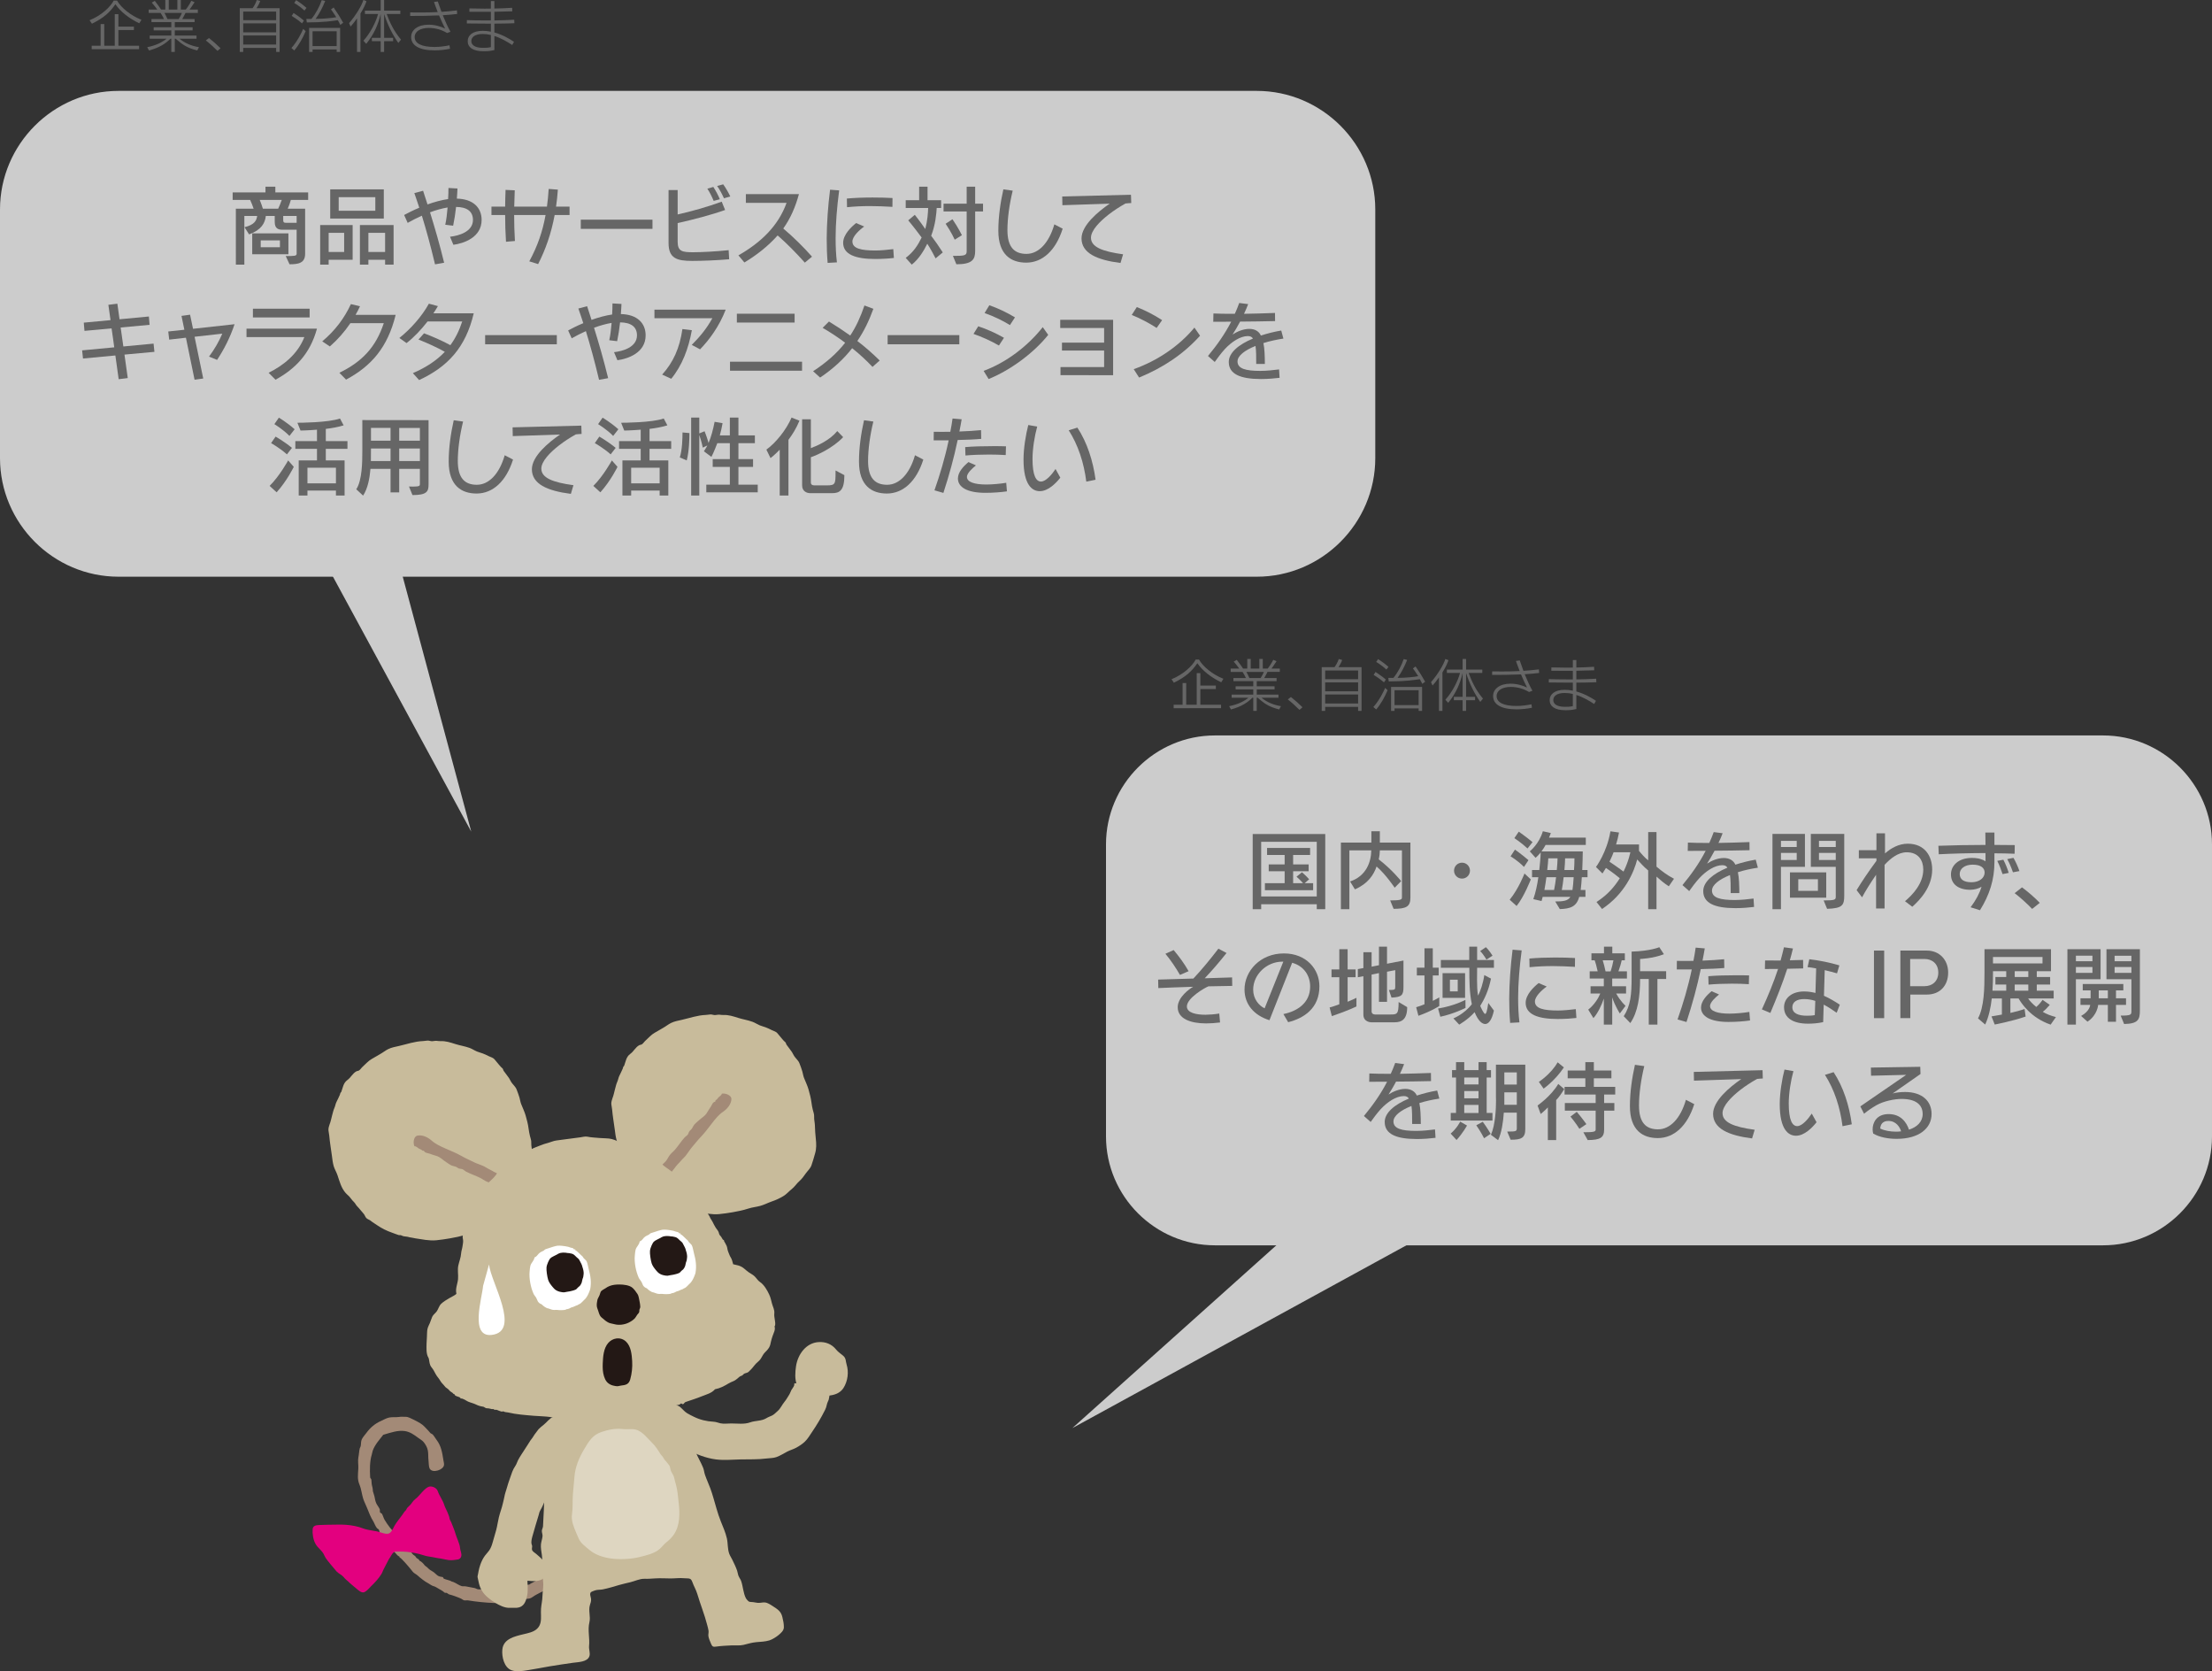 <?xml version="1.0" encoding="utf-8"?>
<!-- Generator: Adobe Illustrator 15.0.0, SVG Export Plug-In . SVG Version: 6.00 Build 0)  -->
<!DOCTYPE svg PUBLIC "-//W3C//DTD SVG 1.1//EN" "http://www.w3.org/Graphics/SVG/1.1/DTD/svg11.dtd">
<svg version="1.1" id="レイヤー_1" xmlns="http://www.w3.org/2000/svg" xmlns:xlink="http://www.w3.org/1999/xlink" x="0px"
	 y="0px" width="460px" height="347.444px" viewBox="0 0 460 347.444" enable-background="new 0 0 460 347.444"
	 xml:space="preserve">
<rect x="0" y="0" width="460" height="347.444" fill="#333333" stroke="none"/>
<polygon fill="#CCCCCC" points="47,78.895 98,172.895 73,79.895 "/>
<polygon fill="#CCCCCC" points="271.001,253.895 223.001,296.895 298.455,255.622 "/>
<path fill-rule="evenodd" clip-rule="evenodd" fill="#C8BB9B" d="M145.171,252.008c-0.255-0.031-0.513-0.127-0.773-0.146
	c-0.308-0.02-0.487-0.099-0.791-0.172c-0.311-0.072-0.676-0.05-0.986-0.15c-0.171-0.053-0.307-0.155-0.479-0.194
	c-0.126-0.03-0.288,0.024-0.399-0.01c-0.464-0.138-0.922-0.345-1.395-0.503c-1.118-0.385-2.122-0.891-3.104-1.551
	c-0.355-0.246-0.67-0.439-1.013-0.68c-0.146-0.103-0.298-0.242-0.451-0.341c-0.26-0.169-0.569-0.243-0.788-0.478
	c-0.213-0.232-0.298-0.562-0.486-0.812c-0.226-0.291-0.467-0.565-0.707-0.84c-0.239-0.269-0.468-0.56-0.723-0.813
	c-0.235-0.232-0.342-0.545-0.574-0.775c-0.273-0.271-0.525-0.551-0.746-0.864c-0.313-0.448-0.723-0.72-1.075-1.127
	c-0.908-1.038-1.239-2.394-1.683-3.688c-0.217-0.641-0.596-1.232-0.779-1.866c-0.197-0.688-0.274-1.401-0.367-2.115
	c-0.186-1.405-0.437-2.827-0.559-4.24c-0.037-0.442-0.182-0.973-0.167-1.272c0.029-0.701,0.4-1.336,0.538-2.016
	c0.122-0.598,0.308-1.152,0.448-1.742c0.11-0.449,0.354-0.856,0.454-1.309c0.112-0.5,0.39-0.934,0.599-1.408
	c0.11-0.238,0.236-0.478,0.332-0.72c0.043-0.11,0.07-0.293,0.112-0.383c0.042-0.091,0.161-0.159,0.191-0.238
	c0.332-0.897,0.42-1.827,1.237-2.433c0.406-0.301,0.609-0.561,0.919-0.939c0.265-0.316,0.59-0.688,0.958-0.879
	c0.191-0.104,0.384-0.087,0.552-0.184c0.273-0.158,0.518-0.564,0.763-0.778c0.603-0.532,1.207-1.25,1.916-1.636
	c0.598-0.324,1.164-0.686,1.756-1.016c0.565-0.315,1.073-0.738,1.654-1.025c0.701-0.344,1.506-0.484,2.261-0.653
	c1.683-0.383,3.233-0.95,4.987-1.015c0.306-0.01,0.606-0.083,0.911-0.1c0.294-0.018,0.528,0.096,0.811,0.123
	c0.364,0.035,0.721-0.1,1.086-0.072c0.288,0.022,0.53,0.078,0.819,0.063c1.05-0.055,2.055,0.275,3.04,0.589
	c0.995,0.318,2.035,0.468,3.015,0.826c0.521,0.187,0.988,0.513,1.5,0.731c0.39,0.164,0.825,0.264,1.205,0.406
	c0.421,0.155,0.833,0.348,1.248,0.563c0.301,0.154,0.637,0.242,0.927,0.42c0.276,0.171,0.414,0.42,0.627,0.652
	c0.435,0.477,0.821,1.061,1.319,1.474c0.163,0.133,0.123,0.329,0.254,0.519c0.412,0.599,0.836,1.075,1.123,1.52
	c0.156,0.242,0.312,0.602,0.483,0.857c0.33,0.494,0.875,0.926,1.082,1.491c0.204,0.552,0.459,1.156,0.608,1.733
	c0.119,0.441,0.181,0.89,0.347,1.313c0.309,0.777,0.701,1.584,0.924,2.365c0.248,0.87,0.498,1.801,0.613,2.699
	c0.068,0.527,0.157,1.037,0.282,1.543c0.131,0.537,0.31,0.918,0.28,1.469c-0.032,0.587,0.139,1.188,0.157,1.779
	c0.022,0.955,0.086,1.863,0.19,2.805c0.114,1.01,0.146,2.04-0.15,3.024c-0.246,0.823-0.463,1.678-0.754,2.475
	c-0.24,0.668-0.786,1.134-1.187,1.688c-0.408,0.564-0.772,1.111-1.302,1.572c-0.586,0.508-0.997,1.198-1.621,1.688
	c-0.603,0.471-1.073,1.059-1.733,1.452c-0.764,0.46-1.556,0.825-2.399,1.112c-0.804,0.276-1.572,0.689-2.383,0.914
	c-0.842,0.235-1.691,0.297-2.529,0.574c-1.061,0.348-2.146,0.563-3.241,0.756c-0.918,0.158-1.872,0.295-2.797,0.387
	c-0.748,0.076-1.503,0.019-2.26-0.078C146.581,252.235,145.869,252.102,145.171,252.008"/>
<path fill-rule="evenodd" clip-rule="evenodd" fill="#A38A77" d="M150.635,227.352c-0.197-0.022-0.391-0.017-0.553,0.022
	c0.054,0.287-0.521,0.589-0.697,0.799c-0.095,0.113-0.143,0.205-0.256,0.327c-0.181,0.197-0.414,0.219-0.396,0.538
	c-0.481,0.022-0.689,0.67-0.897,1.005c-0.225,0.372-0.524,0.76-0.741,1.157c-0.449,0.841-1.189,1.151-1.804,1.753
	c-0.282,0.271-0.569,0.465-0.823,0.753c-0.27,0.308-0.367,0.562-0.566,0.897c-0.142,0.246-0.435,0.396-0.579,0.638
	c-0.152,0.255-0.161,0.519-0.382,0.741c-0.187,0.185-0.396,0.289-0.573,0.488c-0.712,0.791-1.284,1.696-1.971,2.51
	c-0.337,0.396-0.758,0.707-1.079,1.117c-0.314,0.399-0.513,0.883-0.835,1.276c-0.285,0.353-0.663,0.608-0.947,0.963
	c-0.27,0.327-0.462,0.716-0.7,1.069c-0.405,0.604-1.082,1.463-0.521,2.193c0.652,0.849,1.579,0.11,2.128-0.451
	c0.696-0.715,1.213-1.57,1.841-2.299c0.219-0.256,0.348-0.506,0.603-0.754c0.467-0.447,0.869-0.988,1.313-1.402
	c0.407-0.383,0.693-0.827,1.027-1.295c0.163-0.224,0.337-0.502,0.52-0.717c0.681-0.789,1.276-1.584,2.004-2.334
	c0.769-0.787,1.502-1.785,2.311-2.826c0.675-0.875,1.396-1.78,2.311-2.398c0.845-0.573,1.687-1.555,1.73-2.618
	C152.125,227.872,151.33,227.432,150.635,227.352"/>
<path fill-rule="evenodd" clip-rule="evenodd" fill="#C8BB9B" d="M86.348,257.441c-0.254-0.035-0.513-0.127-0.773-0.149
	c-0.308-0.021-0.486-0.098-0.792-0.17c-0.31-0.072-0.673-0.05-0.986-0.152c-0.173-0.055-0.307-0.152-0.48-0.195
	c-0.124-0.027-0.285,0.027-0.398-0.006c-0.463-0.139-0.923-0.348-1.394-0.505c-1.118-0.384-2.125-0.892-3.101-1.552
	c-0.362-0.244-0.672-0.439-1.015-0.678c-0.149-0.104-0.302-0.244-0.453-0.342c-0.26-0.169-0.571-0.243-0.786-0.479
	c-0.218-0.233-0.298-0.56-0.49-0.811c-0.224-0.29-0.466-0.564-0.708-0.839c-0.236-0.271-0.467-0.56-0.72-0.815
	c-0.234-0.23-0.342-0.545-0.576-0.775c-0.272-0.272-0.523-0.551-0.747-0.862c-0.312-0.452-0.72-0.721-1.074-1.128
	c-0.908-1.037-1.237-2.393-1.681-3.691c-0.216-0.638-0.596-1.231-0.78-1.863c-0.199-0.687-0.275-1.403-0.368-2.114
	c-0.186-1.406-0.435-2.83-0.558-4.239c-0.038-0.445-0.182-0.977-0.168-1.27c0.03-0.707,0.402-1.342,0.54-2.022
	c0.122-0.597,0.306-1.149,0.448-1.739c0.109-0.451,0.354-0.858,0.453-1.311c0.111-0.5,0.39-0.934,0.601-1.404
	c0.109-0.242,0.235-0.478,0.331-0.723c0.042-0.109,0.071-0.296,0.112-0.382c0.042-0.089,0.16-0.16,0.191-0.241
	c0.333-0.896,0.419-1.829,1.237-2.432c0.406-0.301,0.609-0.562,0.921-0.94c0.262-0.315,0.588-0.688,0.958-0.878
	c0.191-0.104,0.381-0.086,0.549-0.182c0.275-0.159,0.519-0.566,0.761-0.779c0.605-0.533,1.209-1.248,1.92-1.634
	c0.596-0.321,1.163-0.687,1.755-1.017c0.568-0.316,1.071-0.738,1.654-1.024c0.702-0.347,1.505-0.484,2.261-0.655
	c1.685-0.383,3.233-0.949,4.986-1.014c0.307-0.012,0.607-0.084,0.911-0.098c0.293-0.021,0.53,0.094,0.813,0.118
	c0.362,0.036,0.718-0.099,1.085-0.069c0.287,0.02,0.531,0.078,0.819,0.063c1.05-0.054,2.055,0.273,3.04,0.59
	c0.994,0.32,2.035,0.465,3.015,0.821c0.519,0.188,0.988,0.519,1.5,0.733c0.39,0.164,0.826,0.267,1.204,0.408
	c0.422,0.158,0.833,0.348,1.25,0.562c0.299,0.155,0.637,0.241,0.927,0.422c0.273,0.165,0.413,0.417,0.625,0.647
	c0.433,0.479,0.823,1.065,1.319,1.478c0.163,0.134,0.125,0.33,0.254,0.519c0.415,0.596,0.837,1.075,1.123,1.517
	c0.156,0.243,0.312,0.604,0.484,0.86c0.332,0.493,0.874,0.926,1.082,1.489c0.205,0.554,0.457,1.158,0.612,1.733
	c0.115,0.443,0.179,0.889,0.344,1.312c0.308,0.781,0.701,1.587,0.925,2.369c0.246,0.868,0.498,1.797,0.61,2.7
	c0.068,0.525,0.16,1.031,0.282,1.538c0.133,0.541,0.31,0.919,0.28,1.469c-0.029,0.589,0.141,1.188,0.158,1.78
	c0.023,0.957,0.086,1.863,0.191,2.81c0.114,1.007,0.148,2.039-0.151,3.019c-0.244,0.824-0.463,1.68-0.752,2.48
	c-0.239,0.665-0.788,1.128-1.187,1.686c-0.409,0.564-0.774,1.111-1.303,1.572c-0.585,0.508-0.996,1.197-1.621,1.685
	c-0.603,0.473-1.073,1.057-1.732,1.454c-0.765,0.459-1.557,0.826-2.401,1.115c-0.8,0.275-1.572,0.688-2.385,0.912
	c-0.839,0.235-1.688,0.299-2.527,0.574c-1.059,0.348-2.145,0.563-3.241,0.752c-0.919,0.162-1.871,0.295-2.796,0.391
	c-0.748,0.075-1.504,0.02-2.26-0.078C87.759,257.667,87.047,257.533,86.348,257.441"/>
<path fill-rule="evenodd" clip-rule="evenodd" fill="#A38A77" d="M86.042,237.79c0.026,0.201,0.082,0.381,0.159,0.529
	c0.268-0.119,0.698,0.361,0.946,0.482c0.131,0.062,0.235,0.085,0.381,0.164c0.234,0.127,0.313,0.352,0.62,0.256
	c0.137,0.459,0.816,0.5,1.194,0.622c0.413,0.127,0.861,0.325,1.304,0.434c0.923,0.232,1.404,0.869,2.139,1.322
	c0.336,0.2,0.592,0.435,0.934,0.61c0.361,0.186,0.636,0.219,1.009,0.326c0.274,0.08,0.489,0.328,0.758,0.406
	c0.288,0.083,0.546,0.029,0.814,0.191c0.222,0.134,0.376,0.309,0.613,0.434c0.942,0.495,1.961,0.827,2.917,1.295
	c0.467,0.229,0.873,0.561,1.349,0.772c0.467,0.204,0.98,0.278,1.442,0.495c0.412,0.19,0.754,0.496,1.163,0.684
	c0.387,0.178,0.811,0.271,1.211,0.414c0.684,0.246,1.682,0.689,2.255-0.031c0.66-0.841-0.279-1.558-0.96-1.951
	c-0.863-0.502-1.822-0.791-2.682-1.22c-0.299-0.151-0.576-0.214-0.877-0.401c-0.55-0.344-1.174-0.602-1.681-0.927
	c-0.469-0.3-0.973-0.47-1.508-0.679c-0.257-0.1-0.569-0.202-0.824-0.328c-0.931-0.469-1.849-0.85-2.753-1.37
	c-0.953-0.55-2.099-1.021-3.306-1.544c-1.013-0.443-2.067-0.92-2.895-1.654c-0.76-0.679-1.92-1.252-2.961-1.035
	C86.18,236.217,85.952,237.098,86.042,237.79"/>
<path fill-rule="evenodd" clip-rule="evenodd" fill="#A38A77" d="M122.288,321.676c-0.362-0.871-0.529-2-1.239-2.423
	c-0.547,0.076-1.091,0.146-1.636,0.219c-0.365-0.108-0.401,0.453-0.472,0.614c-0.156,0.349-0.137,0.849-0.379,1.342
	c-0.1,0.204-0.582,0.705-0.787,1.028c-0.292,0.463-0.642,1.071-1.08,1.618c-0.499,0.632-1.095,1.277-1.781,1.897
	c-0.948,0.857-1.807,1.751-2.922,2.367c-0.28,0.153-0.549,0.271-0.81,0.446c-0.256,0.175-0.522,0.261-0.79,0.411
	c-0.125,0.067-0.19,0.168-0.317,0.216c-0.124,0.052-0.281,0.035-0.412,0.084c-0.569,0.204-1.069,0.326-1.674,0.427
	c-0.585,0.095-1.18,0.451-1.769,0.454c-0.54,0-1.082-0.129-1.634-0.092c-1.079,0.068-2.005,0.102-3.316,0.068
	c-0.637-0.018-1.336,0.105-1.837,0.057c-0.248-0.026-0.495-0.213-0.775-0.271c-0.592-0.11-1.066-0.185-1.707-0.325
	c-0.302-0.068-0.733-0.005-0.932-0.063c-0.641-0.194-1.084-0.591-1.776-0.875c-0.237-0.097-0.21-0.003-0.388-0.135
	c-0.258-0.186-1.033-0.317-1.546-0.533c-0.079-0.034-0.164-0.319-0.23-0.34c-0.227-0.067-0.642-0.061-0.956-0.247
	c-0.338-0.191-0.593-0.521-0.908-0.755c-0.265-0.194-0.559-0.331-0.824-0.518c-0.232-0.165-0.364-0.326-0.555-0.508
	c-0.152-0.144-0.37-0.236-0.521-0.407c-0.134-0.152-0.215-0.323-0.381-0.46c-0.131-0.108-0.258-0.231-0.399-0.347
	c-0.091-0.071-0.203-0.071-0.292-0.161c-0.073-0.07-0.093-0.185-0.159-0.264c-0.11-0.116-0.283-0.152-0.417-0.264
	c-0.143-0.115-0.203-0.293-0.327-0.422c-0.118-0.12-0.253-0.163-0.38-0.271c-0.307-0.253-0.459-0.64-0.705-0.943
	c-0.095-0.114-0.291-0.177-0.414-0.313c-0.231-0.267-0.445-0.548-0.674-0.816c-0.207-0.244-0.568-0.493-0.719-0.772
	c-0.129-0.249-0.124-0.503-0.32-0.747c-0.201-0.258-0.455-0.471-0.703-0.676c-0.99-0.821-1.768-1.908-2.437-2.997
	c-0.211-0.346-0.321-0.823-0.532-1.224c-0.087-0.17-0.351-0.215-0.408-0.314c-0.113-0.201,0.006-0.526-0.097-0.729
	c-0.25-0.502-0.555-0.829-0.71-1.199c-0.209-0.493-0.245-0.813-0.373-1.429c-0.089-0.43-0.235-0.676-0.325-1.063
	c-0.022-0.086,0.004-0.504-0.12-0.908c-0.147-0.489-0.165-1.035-0.192-1.454c-0.015-0.297-0.237-0.286-0.252-0.52
	c-0.105-1.579-0.079-3.418,0.311-4.655c0.11-0.354,0.136-0.674,0.243-0.96c0.471-1.25,1.383-2.214,2.161-3.236
	c1.638-0.484,3.049-0.991,4.512-0.777c1.064,0.153,1.93,0.793,2.774,1.415c0.395,0.288,0.834,0.518,1.143,0.903
	c0.398,0.51,0.737,1.09,0.852,1.734c0.125,0.685,0.046,1.432,0.142,2.132c0.064,0.474,0.02,1.173,0.231,1.604
	c0.137,0.28,0.437,0.439,0.73,0.488c0.599,0.096,1.338-0.134,1.804-0.51c0.685-0.557,0.43-1.031,0.311-1.803
	c-0.217-1.42-0.46-2.887-1.356-4.06c-0.294-0.383-0.528-0.822-0.833-1.171c-0.113-0.125-0.363-0.186-0.482-0.296
	c-0.139-0.126-0.264-0.332-0.411-0.476c-0.56-0.567-1.002-1.16-1.709-1.583c-0.467-0.283-0.959-0.543-1.45-0.778
	c-0.415-0.2-1.098-0.574-1.558-0.561c-0.284,0.008-0.512,0.007-0.78-0.014c-0.197-0.016-0.41,0.009-0.633,0.042
	c-0.664,0.091-1.344-0.015-2.007,0.112c-0.624,0.117-1.197,0.481-1.771,0.731c-1.211,0.531-2.218,1.388-2.995,2.457
	c-0.308,0.426-0.694,0.815-0.939,1.285c-0.189,0.374-0.194,0.806-0.224,1.216c-0.018,0.226-0.044,0.285-0.103,0.441
	c-0.035,0.092-0.101,0.179-0.124,0.271c-0.153,0.597-0.157,1.235-0.284,1.844c-0.152,0.741,0.013,1.557-0.018,2.313
	c-0.058,1.301-0.267,2.241,0.271,3.473c0.322,0.734,0.443,1.896,0.744,2.855c0.198,0.63,0.559,1.283,0.807,1.927
	c0.427,1.093,0.756,1.919,1.292,2.784c0.238,0.386,0.397,0.938,0.734,1.376c0.084,0.114,0.372,0.249,0.411,0.317
	c0.205,0.361,0.129,0.791,0.326,1.066c0.378,0.527,1.021,0.815,1.386,1.377c0.097,0.155,0.188,0.336,0.265,0.494
	c0.132,0.278,0.311,0.588,0.49,0.826c0.202,0.284,0.479,0.66,0.757,0.896c0.29,0.242,0.476,0.563,0.787,0.816
	c0.09,0.075,0.189,0.078,0.273,0.146c0.007,0.075,0.028,0.146,0.06,0.217c0.037,0.046,0.085,0.063,0.139,0.042
	c0.162,0.167,0.291,0.253,0.438,0.427c0.273,0.318,0.634,0.624,0.914,0.993c0.234,0.305,0.549,0.6,0.787,0.927
	c0.271,0.368,0.572,0.772,0.981,0.992c0.383,0.209,0.614,0.501,0.962,0.767c0.37,0.279,0.714,0.584,1.102,0.829
	c0.388,0.247,0.808,0.455,1.19,0.718c0.366,0.254,0.737,0.244,1.087,0.477c0.461,0.308,0.978,0.535,1.43,0.856
	c0.127,0.098,0.241,0.238,0.394,0.29c0.135,0.044,0.167-0.033,0.302-0.002c0.178,0.044,0.387,0.288,0.547,0.33
	c0.397,0.111,0.786,0.21,1.196,0.368c0.472,0.188,0.964,0.341,1.411,0.583c0.19,0.104,0.354,0.258,0.563,0.292
	c0.243,0.043,0.518-0.037,0.771,0.005c1.559,0.262,3.568,0.481,5.614,0.554c0.695,0.025,1.391,0.022,2.082-0.033
	c1.219-0.092,2.408-0.361,3.581-0.695c0.505-0.142,0.977-0.11,1.467-0.211c0.546-0.116,0.968-0.577,1.462-0.809
	c0.234-0.11,0.545-0.307,0.815-0.431c0.427-0.188,0.84-0.415,1.249-0.641c0.527-0.287,1.12-0.464,1.606-0.825
	c0.178-0.134,0.228-0.419,0.474-0.614c0.191-0.155,0.205-0.064,0.339-0.23c0.02-0.026,0.149-0.197,0.159-0.208
	c0.227-0.201,0.44-0.254,0.676-0.454c0.133-0.11,0.035-0.3,0.134-0.39c0.073-0.067,0.298,0.023,0.363-0.051
	c0.683-0.694,1.084-1.725,1.94-2.099C119.835,323.927,120.754,322.569,122.288,321.676"/>
<path fill-rule="evenodd" clip-rule="evenodd" fill="#E3007F" d="M75.63,331.039c-0.505,0.092-1.036-0.375-1.383-0.67
	c-0.501-0.423-1.013-0.824-1.5-1.265c-0.247-0.229-0.48-0.479-0.749-0.681c-0.27-0.205-0.331-0.332-0.54-0.568
	c-0.424-0.478-1.038-0.71-1.483-1.179c-0.209-0.223-0.375-0.474-0.585-0.699c-0.409-0.439-0.747-0.925-1.139-1.376
	c-0.275-0.325-0.638-0.835-0.792-1.215c-0.417-1.038-1.373-1.521-1.882-2.486c-0.454-0.86-0.635-2.021-0.561-2.985
	c0.059-0.756,0.698-0.838,1.36-0.873c1.224-0.066,2.422-0.053,3.648-0.08c1.27-0.035,2.545,0.031,3.79,0.291
	c0.597,0.123,1.183,0.289,1.754,0.514c0.514,0.203,1.138,0.301,1.699,0.402c0.4,0.067,0.787,0.12,1.18,0.206
	c0.671,0.144,1.856,0.722,2.522,0.382c0.333-0.173,0.603-0.672,0.774-0.982c0.129-0.24,0.211-0.447,0.355-0.678
	c0.427-0.7,0.943-1.345,1.441-1.996c0.201-0.262,0.366-0.538,0.552-0.797c0.105-0.151,0.253-0.235,0.354-0.378
	c0.102-0.137,0.102-0.275,0.21-0.406c0.216-0.269,0.504-0.474,0.733-0.734c0.22-0.258,0.386-0.55,0.613-0.807
	c0.219-0.243,0.48-0.405,0.718-0.625c0.646-0.608,1.717-2.104,2.538-2.294c0.667-0.156,1.559,0.295,1.766,0.91
	c0.347,1.029,1.065,1.896,1.378,2.944c0.157,0.526,0.445,0.948,0.652,1.467c0.104,0.264,0.226,0.57,0.325,0.832
	c0.112,0.302,0.074,0.568,0.248,0.853c0.165,0.269,0.267,0.524,0.384,0.836c0.234,0.634,0.523,1.256,0.699,1.911
	c0.214,0.797,0.924,2.22,0.954,2.954c0.025,0.566,0.372,1.093,0.273,1.71c-0.061,0.388-0.355,0.672-0.73,0.731
	c-0.602,0.094-1.282,0.204-1.893,0.127c-0.543-0.076-1.081-0.217-1.622-0.313c-0.294-0.053-0.601-0.074-0.889-0.137
	c-0.575-0.122-1.146-0.232-1.737-0.313c-0.641-0.088-1.276-0.366-1.905-0.512c-0.549-0.13-1.171-0.255-1.738-0.343
	c-0.99-0.151-2.021-0.189-3.014-0.158c-0.347,0.01-0.391,0.031-0.667,0.285c-0.281,0.261-0.413,0.64-0.635,0.945
	c-0.273,0.36-0.444,0.783-0.665,1.176c-0.231,0.41-0.455,0.854-0.666,1.278c-0.17,0.339-0.262,0.681-0.457,0.992
	c-0.578,0.929-1.312,1.72-2.106,2.491c-0.256,0.25-0.503,0.554-0.751,0.773c-0.156,0.134-0.44,0.391-0.691,0.492
	C75.723,331.018,75.676,331.033,75.63,331.039"/>
<path fill-rule="evenodd" clip-rule="evenodd" fill="#C8BB9B" d="M112.509,334.446c0.072-0.891,0.279-1.726,0.301-2.662
	c0.024-1.034,0.265-2.003,0.127-3.027c-0.059-0.414-0.031-0.758-0.033-1.169c0-0.303-0.116-0.601-0.122-0.9
	c-0.007-0.415,0.055-0.841,0.045-1.262c-0.017-0.713-0.045-1.413-0.139-2.128c-0.1-0.753-0.265-1.498-0.194-2.245
	c0.056-0.579,0.281-1.116,0.329-1.702c0.029-0.354-0.156-0.739-0.143-1.094c0.016-0.346,0.219-0.595,0.244-0.952
	c0.046-0.66,0.053-1.365,0.102-2.046c0.115-1.659,0.117-3.659,0.259-5.021c0.126-1.136,0.071-2.13,0.14-3.155
	c0.09-1.284,0.463-2.51,0.612-3.773c0.037-0.331-0.166-0.787-0.144-1.091c0.023-0.272,0.238-0.545,0.268-0.776
	c0.087-0.67,0.162-1.195,0.304-1.884c0.19-0.895,0.498-1.804,0.599-2.478c0.056-0.379-0.065-0.802,0.039-1.114
	c0.181-0.567,0.672-0.881,0.919-1.414c0.341-0.729,0.352-1.399,0.65-2.117c0.059-0.143,0.814-0.457,0.978-0.582
	c0.288-0.217,0.552-0.462,0.821-0.689c0.616-0.531,1.247-0.825,1.938-1.226c1.56-0.911,2.959-2.102,4.72-2.648
	c0.712-0.224,1.493-0.251,2.232-0.347c0.729-0.098,1.507-0.279,2.248-0.23c0.727,0.048,1.41,0.333,2.144,0.384
	c0.911,0.06,1.686,0.272,2.552,0.553c2.058,0.666,3.791,2.188,5.351,3.657c0.603,0.563,1.144,0.977,1.386,1.775
	c0.311,1,0.578,2.001,0.986,2.97c0.38,0.901,0.902,1.729,1.205,2.672c0.348,1.088,1.002,2.028,1.416,3.085
	c0.457,1.159,1.124,2.211,1.581,3.359c0.165,0.411,0.211,0.954,0.374,1.428c0.365,1.057,0.771,1.902,1.105,2.809
	c0.508,1.36,0.871,2.817,1.303,4.261c0.264,0.894,0.533,1.744,0.898,2.65c0.463,1.145,0.968,2.285,1.245,3.491
	c0.246,1.071,0.119,2.178,0.501,3.222c0.162,0.441,0.422,0.781,0.627,1.221c0.355,0.749,0.738,1.49,1.006,2.281
	c0.122,0.359,0.154,0.764,0.298,1.11c0.15,0.364,0.409,0.668,0.54,1.048c0.403,1.166,0.429,2.451,0.97,3.543
	c0.112,0.228,0.503,0.66,0.679,0.742c0.186,0.08,0.622,0.08,0.83,0.1c0.303,0.028,0.633,0.129,0.946,0.148
	c0.899,0.058,1.357-0.313,2.232,0.143c0.313,0.162,0.594,0.322,0.888,0.521c1.008,0.661,1.729,1.059,2.022,2.275
	c0.166,0.674,0.34,1.479,0.315,2.185c-0.027,0.671-0.604,1.146-1.08,1.556c-0.462,0.395-1.346,0.953-1.933,1.128
	c-0.869,0.262-1.789,0.288-2.687,0.363c-0.975,0.081-1.791,0.361-2.725,0.577c-0.746,0.174-1.632,0.067-2.395,0.096
	c-1.078,0.051-2.161,0.099-3.23,0.249c-0.574,0.08-0.82,0.066-1.056-0.5c-0.199-0.47-0.553-1.23-0.595-1.737
	c-0.029-0.373,0.092-0.706,0.032-1.086c-0.06-0.382-0.169-0.763-0.265-1.136c-0.559-2.198-1.423-4.29-2.063-6.468
	c-0.263-0.888-0.739-1.64-1.038-2.501c-0.325-0.933-0.78-0.69-1.679-0.777c-0.984-0.098-1.894,0.049-2.872,0.042
	c-1.018-0.008-2.07-0.072-3.084-0.014c-0.804,0.043-1.537,0.114-2.326,0.087c-0.961-0.027-1.975,0.476-2.894,0.703
	c-0.771,0.193-1.543,0.348-2.307,0.571c-1.149,0.339-2.279,0.689-3.461,0.929c-0.52,0.105-1.101,0.038-1.602,0.208
	c-0.164,0.057-0.754,0.261-0.866,0.378c-0.338,0.357-0.005,0.982,0.033,1.394c0.043,0.483-0.1,0.837-0.239,1.283
	c-0.355,1.154,0.179,2.387-0.105,3.568c-0.402,1.659,0.11,3.281-0.071,4.935c-0.076,0.677,0.281,1.484,0.072,2.117
	c-0.416,1.245-2.396,1.226-3.424,1.375c-1.639,0.236-3.276,0.472-4.906,0.748c-1.501,0.253-2.992,0.564-4.495,0.793
	c-1.065,0.165-2.312,0.39-3.357,0.017c-1.58-0.565-2.076-2.851-1.922-4.336c0.227-2.199,2.549-2.707,4.343-3.146
	c0.992-0.24,2.181-0.444,2.93-1.2c0.754-0.758,0.788-1.735,0.764-2.719C112.498,335.37,112.475,334.898,112.509,334.446"/>
<path fill-rule="evenodd" clip-rule="evenodd" fill="#C8BB9B" d="M95.252,265.922c0.087-0.94-0.148-1.9,0.059-2.835
	c0.176-0.819,0.523-1.644,0.577-2.485c0.035-0.547,0.241-1.02,0.303-1.568c0.049-0.408,0.169-0.855,0.102-1.267
	c-0.065-0.387-0.134-0.61-0.03-1.026c0.128-0.535,0.316-1.071,0.385-1.605c0.06-0.49,0.31-0.902,0.423-1.38
	c0.098-0.415,0.14-0.75,0.319-1.166c0.364-0.847,0.591-1.746,1.014-2.574c0.124-0.237,0.23-0.432,0.389-0.644
	c0.096-0.129,0.324-0.313,0.376-0.44c0.071-0.182,0.043-0.282,0.147-0.461c0.041-0.065,0.165-0.112,0.219-0.173
	c0.069-0.078-0.008-0.162,0.073-0.241c0.309-0.319,0.715-0.53,1.042-0.823c0.353-0.318,0.394-0.674,0.646-1.026
	c0.34-0.47,0.869-0.859,1.272-1.285c0.201-0.215,0.395-0.435,0.572-0.666c0.094-0.126,0.313-0.606,0.44-0.664
	c1.24-0.54,2.114-1.726,3.188-2.451c0.445-0.303,1.078-0.503,1.38-0.739c0.134-0.099,0.214-0.34,0.315-0.405
	c0.328-0.21,0.732-0.263,1.076-0.445c0.287-0.149,0.536-0.37,0.811-0.545c0.597-0.382,1.303-0.571,1.944-0.854
	c0.523-0.229,1.175-0.42,1.732-0.571c0.571-0.157,1.061-0.405,1.685-0.485c0.587-0.078,1.172-0.156,1.756-0.234
	c1.069-0.136,2.138-0.277,3.208-0.422c0.438-0.058,1.016-0.224,1.44-0.139c0.467,0.094,0.879,0.145,1.37,0.182
	c0.861,0.063,1.697,0.157,2.556,0.168c0.85,0.008,1.551,0.215,2.325,0.559c0.449,0.199,0.934,0.303,1.396,0.469
	c0.306,0.104,0.612,0.163,0.924,0.24c0.062,0.015,0.169-0.023,0.247,0.002c0.07,0.021,0.152,0.154,0.239,0.191
	c0.403,0.172,0.883,0.217,1.27,0.418c0.947,0.494,1.93,0.875,2.796,1.519c0.459,0.335,0.885,0.712,1.344,1.05
	c0.363,0.266,0.761,0.49,1.05,0.837c0.559,0.675,1.296,0.989,1.944,1.539c0.544,0.459,1.161,0.75,1.689,1.263
	c0.547,0.531,1.038,1.121,1.584,1.657c0.458,0.452,0.973,0.804,1.318,1.351c0.449,0.703,0.903,1.307,1.206,2.089
	c0.291,0.743,0.923,1.467,1.478,2.034c0.256,0.266,0.5,0.654,0.685,0.981c0.093,0.162,0.12,0.316,0.232,0.486
	c0.139,0.222,0.282,0.425,0.405,0.661c0.208,0.406,0.42,0.843,0.665,1.234c0.198,0.313,0.49,0.59,0.611,0.946
	c0.125,0.369,0.087,0.479,0.384,0.774c0.223,0.222,0.31,0.521,0.494,0.762c0.081,0.021,0.153,0.063,0.209,0.124
	c0.047,0.068,0.065,0.146,0.054,0.23c0.025,0.05,0.128,0.182,0.153,0.242c0.108,0.247,0.296,0.495,0.386,0.743
	c0.143,0.397,0.139,0.807,0.312,1.199c0.188,0.43,0.272,0.77,0.518,1.155c0.271,0.418,0.368,0.953,0.507,1.419
	c0,0,0.917,0.206,1.049,0.248c0.501,0.152,0.837,0.323,1.242,0.66c0.327,0.267,0.679,0.598,1.053,0.838
	c0.423,0.275,0.783,0.443,1.145,0.796c0.369,0.363,0.648,0.861,1.085,1.148c0.826,0.546,1.483,1.666,1.908,2.581
	c0.28,0.592,0.415,1.204,0.572,1.836c0.195,0.782,0.583,1.309,0.499,2.139c-0.081,0.821,0.285,1.648,0.172,2.455
	c-0.009,0.05-0.101,0.146-0.112,0.245c-0.009,0.087,0.053,0.193,0.057,0.288c0.004,0.21-0.017,0.478-0.092,0.674
	c-0.26,0.673-0.522,1.355-0.69,2.051c-0.071,0.289-0.114,0.563-0.197,0.85c-0.172,0.604-0.631,1.079-1.066,1.499
	c-0.415,0.396-0.618,0.953-0.943,1.414c-0.327,0.466-0.835,0.752-1.177,1.206c-0.403,0.532-0.809,0.99-1.287,1.43
	c-0.282,0.254-0.608,0.224-0.908,0.385c-0.17,0.095-0.298,0.313-0.482,0.4c-0.188,0.088-0.301,0.093-0.468,0.211
	c-0.4,0.297-0.772,0.723-1.231,0.915c-0.396,0.163-0.747,0.306-1.121,0.53c-0.879,0.531-1.771,1-2.788,1.187
	c-0.711,0.84-1.79,1.074-2.765,1.471c-1.139,0.468-2.323,0.822-3.352,1.181c-0.221,0.076-0.337,0.376-0.498,0.437
	c-0.196,0.07-0.314-0.134-0.385-0.136c-0.209-0.002-0.273,0.211-0.341,0.231c-0.504,0.142-1.064,0.229-1.609,0.395
	c-1.034,0.315-2.011,0.794-3.047,1.094c-0.992,0.286-2.087,0.398-3.108,0.558c-0.474,0.072-0.805,0.283-1.268,0.341
	c-1.364,0.171-2.729,0.362-4.088,0.539c-1.413,0.184-2.806,0.545-4.237,0.564c-0.574,0.012-1.088-0.175-1.656-0.156
	c-0.653,0.02-1.32,0.067-1.972-0.021c-0.708-0.096-1.241-0.037-1.863-0.124c-0.22-0.028-0.566-0.249-0.776-0.265
	c-0.633-0.053-1.26,0.121-1.837,0.057c-0.472-0.055-0.866-0.31-1.342-0.379c-1.15-0.17-2.38-0.173-3.544-0.272
	c-1.796-0.153-3.627-0.279-5.372-0.695c-0.201-0.047-0.413-0.035-0.622-0.087c-0.123-0.032-0.211-0.123-0.348-0.141
	c-0.1-0.011-0.217,0.073-0.319,0.057c-0.224-0.042-0.477-0.159-0.681-0.223c-0.191-0.062-0.23-0.131-0.447-0.161
	c-0.135-0.013-0.236,0.032-0.383-0.004c-0.101-0.023-0.167-0.136-0.262-0.156c-0.081-0.02-0.181,0.045-0.248,0.033
	c-0.254-0.053-0.509-0.148-0.783-0.17c-0.286-0.024-0.36,0.029-0.644-0.128c-0.178-0.096-0.241-0.19-0.468-0.223
	c-0.512-0.072-0.96-0.205-1.436-0.444c-0.525-0.261-1.098-0.371-1.638-0.604c-0.396-0.172-1.09-0.73-1.546-0.638
	c-0.123-0.504-1.194-0.319-1.299-0.91c-0.25-0.007-0.233-0.141-0.373-0.252c-0.112-0.088-0.198-0.15-0.339-0.232
	c-0.254-0.147-0.382-0.357-0.586-0.552c-0.188-0.181-0.432-0.275-0.61-0.472c-0.185-0.203-0.316-0.412-0.513-0.599
	c-0.413-0.378-0.599-0.888-0.96-1.312c-0.404-0.472-0.646-1.002-0.942-1.536c-0.226-0.4-0.557-0.719-0.687-1.018
	c-0.254-0.574-0.213-1.317-0.397-1.609c-0.501-0.798-0.399-2.049-0.387-2.95c0.007-0.438,0.029-0.882,0.07-1.32
	c0.049-0.551-0.003-1.179,0.122-1.715c0.107-0.451,0.32-0.822,0.508-1.258c0.179-0.409,0.283-0.833,0.472-1.255
	c0.217-0.469,0.688-0.753,0.969-1.172c0.323-0.481,0.471-1.138,0.904-1.542c0.512-0.482,1.124-0.827,1.723-1.187
	c0.153-0.091,1.481-0.75,1.437-0.926C94.655,267.896,95.168,266.875,95.252,265.922"/>
<path fill-rule="evenodd" clip-rule="evenodd" fill="#231815" d="M127.705,267.108c-0.632,0.096-1.229,0.304-1.783,0.71
	c-0.354,0.253-0.942,0.446-1.053,0.874c-0.113,0.436-0.257,0.765-0.483,1.17c-0.15,0.259-0.163,0.47-0.221,0.769
	c-0.088,0.489-0.113,0.982,0.08,1.443c0.206,0.489,0.288,1.036,0.568,1.488c0.151,0.249,0.424,0.446,0.648,0.625
	c0.155,0.124,0.294,0.274,0.461,0.389c0.215,0.146,0.464,0.33,0.696,0.424c0.361,0.146,0.804,0.192,1.179,0.297
	c0.896,0.247,2.031,0.101,2.879-0.301c0.51-0.246,1.02-0.559,1.395-0.987c0.182-0.212,0.275-0.462,0.441-0.675
	c0.163-0.215,0.385-0.368,0.432-0.656c0.031-0.196-0.024-0.296,0.058-0.499c0.083-0.203,0.157-0.333,0.143-0.565
	c-0.024-0.326-0.059-0.701-0.138-1.015c-0.13-0.51-0.144-1.135-0.443-1.581c-0.284-0.437-0.621-0.914-1.007-1.268
	c-0.639-0.589-1.924-0.707-2.741-0.712C128.434,267.037,128.062,267.056,127.705,267.108"/>
<path fill-rule="evenodd" clip-rule="evenodd" fill="#FFFFFF" d="M133.878,257.336c0.387-0.375,0.563-0.404,1.079-0.67
	c0.07-0.04,0.189-0.201,0.289-0.252c0.158-0.079,0.347-0.115,0.51-0.176c0.631-0.229,1.729-0.56,2.051-0.586
	c0.562-0.049,1.22,0.047,1.609,0.105c0.562,0.083,0.742,0.148,1.102,0.281c0.225,0.086,0.433,0.081,0.548,0.143
	c0.048,0.026,0.085,0.157,0.133,0.193c0.082,0.061,0.239,0.004,0.327,0.063c0.04,0.029-0.003,0.174,0.027,0.211
	c0.035,0.033,0.179,0.035,0.224,0.078c0.237,0.215,0.438,0.371,0.605,0.557c0.263,0.294,0.409,0.383,0.604,0.559
	c0.12,0.108,0.166,0.284,0.267,0.391c0.237,0.26,0.51,0.453,0.616,0.661c0.218,0.412,0.277,1.038,0.418,1.543
	c0.436,1.563,0.587,2.845,0.341,4.21c-0.034,0.203-0.147,0.4-0.21,0.595c-0.032,0.109-0.086,0.215-0.133,0.32
	c-0.054,0.123-0.11,0.253-0.177,0.372c-0.06,0.107-0.131,0.225-0.194,0.33c-0.056,0.094-0.107,0.176-0.181,0.258
	c-0.036,0.038-0.065,0.087-0.104,0.128c-0.014,0.016-0.018,0.047-0.036,0.067c-0.018,0.016-0.054,0.003-0.072,0.025
	c-0.03,0.034-0.032,0.076-0.076,0.111c-0.04,0.042-0.095,0.058-0.13,0.103c-0.054,0.062-0.102,0.123-0.163,0.179
	c-0.243,0.22-0.448,0.489-0.748,0.641c-0.071,0.037-0.143,0.052-0.21,0.083c-0.072,0.04-0.125,0.115-0.204,0.142
	c-0.133,0.045-0.262,0.099-0.401,0.144c-0.138,0.05-0.247,0.133-0.385,0.178c-0.076,0.024-0.15,0.066-0.229,0.092
	c-0.066,0.018-0.141,0.018-0.206,0.042c-0.187,0.071-0.398,0.199-0.564,0.277c-0.099,0.047-0.227,0.073-0.331,0.098
	c-0.066,0.019-0.142-0.003-0.208,0.019c-0.044,0.021-0.064,0.056-0.102,0.079c-0.132,0.069-0.328,0.072-0.473,0.092
	c-0.334,0.035-0.667,0.035-0.999,0.011c-0.214-0.019-0.438-0.061-0.65-0.04c-0.198,0.017-0.38,0.021-0.582-0.007
	c-0.186-0.024-0.368-0.089-0.541-0.156c-0.127-0.053-0.275-0.095-0.423-0.144c-0.084-0.025-0.172-0.027-0.255-0.053
	c-0.102-0.03-0.19-0.1-0.281-0.15c-0.172-0.09-0.311-0.179-0.457-0.306c-0.05-0.049-0.118-0.084-0.171-0.132
	c-0.042-0.041-0.071-0.091-0.114-0.13c-0.082-0.084-0.206-0.133-0.303-0.17c-0.19-0.072-0.373-0.243-0.502-0.394
	c-0.139-0.158-0.233-0.547-0.439-0.9c-0.151-0.267-0.407-0.518-0.526-0.783c-0.609-1.338-0.976-3.22-0.828-4.677
	c0.043-0.421,0.085-0.939,0.161-1.193c0.205-0.661,0.794-1.062,0.839-1.705C133.484,257.94,133.656,257.557,133.878,257.336"/>
<path fill-rule="evenodd" clip-rule="evenodd" fill="#231815" d="M138.666,256.959c-0.088,0.002-0.178,0.006-0.268,0.016
	c-0.129,0.02-0.264,0.029-0.389,0.059c-0.071,0.021-0.138,0.051-0.203,0.076c-0.163,0.057-0.336,0.161-0.479,0.253
	c-0.313,0.193-1.128,0.503-1.396,0.81c-0.222,0.246-0.699,1.213-0.763,1.854c-0.059,0.589,0.135,1.916,0.342,2.596
	c0.158,0.515,0.553,1.039,0.951,1.507c0.428,0.506,0.629,0.654,1.116,0.859c0.178,0.069,0.362,0.115,0.549,0.152
	c0.227,0.036,0.468,0.095,0.696,0.077c0.21-0.014,0.411-0.092,0.619-0.115c0.195-0.024,0.392-0.052,0.583-0.096
	c0.394-0.093,0.785-0.17,1.152-0.337c0.093-0.042,0.152-0.055,0.218-0.134c0.08-0.094,0.146-0.175,0.241-0.252
	c0.081-0.068,0.144-0.153,0.226-0.217c0.078-0.063,0.157-0.096,0.224-0.175c0.179-0.214,0.316-0.458,0.405-0.721
	c0.087-0.247,0.084-0.505,0.175-0.752c0.063-0.164,0.139-0.327,0.158-0.51c0.033-0.328,0.106-0.638,0.048-0.971
	c-0.042-0.239-0.044-0.454-0.14-0.682c-0.086-0.211-0.118-0.43-0.188-0.64c-0.071-0.205-0.171-0.399-0.273-0.585
	c-0.099-0.185-0.192-0.373-0.292-0.559c-0.12-0.218-0.311-0.346-0.497-0.507c-0.328-0.287-0.582-0.661-1.036-0.78
	c-0.131-0.035-0.246-0.035-0.376-0.078c-0.146-0.048-0.271-0.058-0.426-0.058c-0.15,0-0.291-0.044-0.438-0.063
	C139.016,256.97,138.844,256.958,138.666,256.959"/>
<path fill-rule="evenodd" clip-rule="evenodd" fill="#231815" d="M128.142,278.268c-0.613,0.093-1.203,0.409-1.643,0.909
	c-0.982,1.115-1.097,2.833-1.157,4.308c-0.032,0.885-0.006,1.798,0.268,2.65c0.287,0.889,0.656,1.407,1.441,1.766
	c0.195,0.087,0.402,0.143,0.608,0.185c0.248,0.049,0.515,0.12,0.771,0.105c0.229-0.016,0.451-0.105,0.679-0.132
	c0.985-0.12,1.651-0.221,1.952-1.3c0.339-1.22,0.479-2.52,0.402-3.797c-0.083-1.372-0.242-3.043-1.26-4.033
	C129.617,278.36,128.861,278.159,128.142,278.268"/>
<path fill-rule="evenodd" clip-rule="evenodd" fill="#FFFFFF" d="M111.997,260.665c0.387-0.379,0.564-0.409,1.083-0.673
	c0.068-0.041,0.185-0.199,0.285-0.248c0.161-0.083,0.345-0.115,0.509-0.178c0.633-0.235,1.731-0.56,2.052-0.589
	c0.559-0.047,1.222,0.049,1.609,0.106c0.559,0.082,0.742,0.15,1.1,0.28c0.227,0.087,0.433,0.085,0.549,0.142
	c0.05,0.025,0.086,0.161,0.135,0.195c0.081,0.062,0.24,0.006,0.327,0.062c0.038,0.03-0.007,0.176,0.029,0.21
	c0.028,0.036,0.175,0.036,0.218,0.081c0.237,0.215,0.438,0.373,0.609,0.557c0.266,0.293,0.409,0.381,0.608,0.56
	c0.117,0.105,0.162,0.283,0.259,0.389c0.24,0.262,0.512,0.453,0.62,0.663c0.212,0.41,0.277,1.034,0.416,1.543
	c0.438,1.563,0.587,2.843,0.341,4.21c-0.037,0.201-0.145,0.396-0.208,0.595c-0.033,0.11-0.086,0.213-0.134,0.317
	c-0.058,0.124-0.112,0.253-0.177,0.373c-0.059,0.114-0.131,0.222-0.194,0.331c-0.056,0.093-0.109,0.177-0.18,0.257
	c-0.037,0.038-0.065,0.086-0.103,0.127c-0.016,0.016-0.023,0.047-0.038,0.068c-0.017,0.017-0.052,0.004-0.072,0.024
	c-0.032,0.037-0.034,0.076-0.075,0.111c-0.042,0.041-0.092,0.059-0.132,0.104c-0.055,0.061-0.103,0.124-0.162,0.179
	c-0.245,0.218-0.448,0.486-0.749,0.641c-0.068,0.035-0.143,0.048-0.21,0.084c-0.073,0.035-0.126,0.114-0.203,0.141
	c-0.135,0.044-0.264,0.099-0.4,0.143c-0.141,0.049-0.247,0.133-0.388,0.174c-0.076,0.025-0.145,0.071-0.223,0.096
	c-0.072,0.018-0.143,0.018-0.211,0.042c-0.188,0.071-0.4,0.196-0.561,0.276c-0.101,0.047-0.23,0.073-0.335,0.101
	c-0.063,0.015-0.142-0.004-0.204,0.021c-0.047,0.019-0.07,0.055-0.109,0.074c-0.127,0.07-0.324,0.075-0.468,0.092
	c-0.334,0.037-0.669,0.037-1.003,0.013c-0.208-0.017-0.439-0.061-0.646-0.042c-0.198,0.02-0.379,0.021-0.579-0.004
	c-0.188-0.027-0.372-0.091-0.546-0.157c-0.126-0.055-0.274-0.099-0.423-0.144c-0.083-0.027-0.17-0.029-0.253-0.051
	c-0.101-0.034-0.191-0.104-0.282-0.151c-0.172-0.092-0.308-0.182-0.455-0.31c-0.05-0.046-0.121-0.08-0.171-0.13
	c-0.043-0.039-0.072-0.091-0.115-0.131c-0.083-0.08-0.208-0.13-0.305-0.17c-0.189-0.072-0.368-0.242-0.5-0.394
	c-0.142-0.158-0.233-0.544-0.437-0.899c-0.151-0.266-0.412-0.518-0.53-0.781c-0.609-1.34-0.971-3.224-0.828-4.68
	c0.041-0.419,0.083-0.937,0.163-1.194c0.202-0.66,0.79-1.061,0.838-1.702C111.603,261.265,111.772,260.881,111.997,260.665"/>
<path fill-rule="evenodd" clip-rule="evenodd" fill="#231815" d="M117.151,260.409c-0.09,0.003-0.177,0.009-0.272,0.022
	c-0.128,0.014-0.261,0.024-0.386,0.055c-0.071,0.02-0.138,0.052-0.204,0.075c-0.161,0.055-0.336,0.16-0.476,0.252
	c-0.314,0.195-1.127,0.502-1.401,0.81c-0.216,0.248-0.696,1.215-0.761,1.859c-0.059,0.586,0.134,1.912,0.34,2.591
	c0.159,0.516,0.557,1.04,0.954,1.51c0.431,0.508,0.627,0.654,1.118,0.854c0.176,0.075,0.362,0.118,0.547,0.15
	c0.224,0.044,0.47,0.099,0.698,0.08c0.205-0.011,0.41-0.09,0.619-0.113c0.195-0.022,0.389-0.05,0.579-0.094
	c0.396-0.093,0.787-0.172,1.154-0.34c0.095-0.041,0.152-0.053,0.22-0.135c0.081-0.09,0.145-0.173,0.24-0.251
	c0.081-0.065,0.144-0.152,0.224-0.218c0.078-0.063,0.158-0.096,0.223-0.173c0.179-0.212,0.317-0.461,0.408-0.721
	c0.084-0.249,0.084-0.506,0.174-0.752c0.062-0.165,0.141-0.33,0.159-0.509c0.034-0.333,0.107-0.639,0.048-0.973
	c-0.043-0.238-0.044-0.454-0.14-0.684c-0.085-0.208-0.118-0.428-0.19-0.639c-0.069-0.205-0.168-0.397-0.272-0.585
	c-0.101-0.184-0.193-0.372-0.291-0.555c-0.12-0.222-0.311-0.347-0.499-0.507c-0.33-0.288-0.579-0.663-1.033-0.783
	c-0.136-0.038-0.249-0.036-0.379-0.077c-0.146-0.048-0.276-0.059-0.426-0.056c-0.15,0-0.29-0.045-0.439-0.066
	C117.502,260.419,117.326,260.406,117.151,260.409"/>
<path fill-rule="evenodd" clip-rule="evenodd" fill="#DED6C1" d="M119.856,318.733c0.163,0.389,0.333,0.767,0.498,1.144
	c0.434,0.989,1.378,1.617,2.169,2.299c1.268,1.089,2.981,1.62,4.607,1.838c1.736,0.236,4.124,0.118,5.795-0.298
	c1.453-0.365,3.158-0.713,4.309-1.742c0.491-0.438,0.819-0.927,1.347-1.343c0.575-0.451,1.114-0.982,1.52-1.566
	c1.348-1.949,1.287-4.449,1.03-6.703c-0.139-1.241-0.233-2.611-0.587-3.805c-0.12-0.407-0.228-0.769-0.306-1.19
	c-0.117-0.645-0.447-0.968-0.7-1.546c-0.154-0.348-0.156-0.778-0.311-1.099c-0.046-0.091-0.363-0.463-0.469-0.607
	c-0.183-0.251-0.396-0.443-0.583-0.686c-0.133-0.169-0.225-0.413-0.368-0.599c-0.109-0.147-0.326-0.328-0.416-0.477
	c-0.586-0.918-1.087-1.744-1.878-2.502c-1.183-1.138-2.16-2.64-3.897-2.731c-0.755-0.042-1.411,0.062-2.157-0.03
	c-1.442-0.18-2.96,0.133-4.348,0.6c-1.916,0.641-2.663,1.968-3.644,3.619c-1.033,1.731-1.849,3.661-2.006,5.699
	c-0.098,1.269-0.238,2.468-0.331,3.79c-0.092,1.365,0.026,2.664-0.18,4.022C118.746,316.145,119.343,317.537,119.856,318.733"/>
<path fill-rule="evenodd" clip-rule="evenodd" fill="#C8BB9B" d="M142.85,301.299c-0.793-0.432-1.557-0.895-2.257-1.47
	c-0.855-0.706-1.923-1.244-2.613-2.114c-0.746-0.944-1.265-2.042-1.146-3.271c0.068-0.671,0.336-1.125,0.675-1.692
	c0.358-0.597,0.51-0.727,1.214-0.706c0.829,0.025,2.023-0.129,2.71,0.453c0.492,0.421,0.898,0.956,1.456,1.298
	c0.437,0.271,0.939,0.508,1.402,0.738c1.271,0.632,2.661,0.961,4.073,1.031c0.547,0.026,0.915,0.21,1.427,0.326
	c0.726,0.162,1.538,0.036,2.275,0.036c1.262-0.002,2.717,0.219,3.92-0.223c1.097-0.399,2.37-0.24,3.394-0.876
	c0.378-0.234,0.729-0.342,1.132-0.531c0.476-0.224,0.81-0.611,1.188-0.938c0.64-0.56,0.915-1.303,1.461-1.961
	c0.38-0.462,0.633-0.95,0.957-1.449c0.197-0.302,0.287-0.655,0.46-0.97c0.19-0.343,0.458-0.604,0.58-0.983
	c0.049-0.158-0.069-0.306,0.081-0.408c0.071-0.05,0.631,0.041,0.736,0.06c0.316,0.054,0.546,0.18,0.885,0.199
	c0.957,0.06,1.953-0.062,2.926-0.113c1.041-0.057,2.073,0.067,3.11,0.021c-0.065,0.004-0.455,2.95-0.559,3.228
	c-0.147,0.392-0.318,0.648-0.403,1.081c-0.07,0.364-0.192,0.721-0.36,1.056c-0.787,1.573-1.712,3.134-2.705,4.581
	c-0.491,0.717-0.875,1.415-1.508,2.021c-0.491,0.473-1.206,0.937-1.805,1.26c-0.586,0.316-1.249,0.491-1.839,0.795
	c-0.74,0.378-1.492,0.878-2.28,1.149c-0.597,0.213-1.366,0.205-1.996,0.282c-1.817,0.234-3.652,0.162-5.479,0.199
	c-1.687,0.035-3.396,0.211-5.079-0.003C146.771,303.134,144.709,302.313,142.85,301.299"/>
<path fill-rule="evenodd" clip-rule="evenodd" fill="#C8BB9B" d="M109.451,332.415c-0.137,0.459-0.354,0.959-0.706,1.294
	c-0.783,0.752-1.762,0.506-2.73,0.55c-1.068,0.049-2.178-0.527-3.07-1.065c-0.498-0.302-0.962-0.654-1.417-1.016
	c-0.986-0.785-1.647-1.79-1.937-3.027c-0.102-0.427-0.189-0.863-0.275-1.262c-0.037-0.175,0.066-0.476,0.094-0.659
	c0.037-0.224,0.078-0.447,0.125-0.668c0.092-0.438,0.207-0.87,0.356-1.289c0.236-0.662,0.544-1.306,0.964-1.869
	c0.278-0.369,0.611-0.695,0.877-1.074c0.365-0.525,0.56-1.111,0.731-1.72c0.238-0.843,0.501-1.683,0.727-2.533
	c0.232-0.875,0.346-1.79,0.559-2.664c0.238-0.979,0.609-1.883,0.823-2.866c0.106-0.476,0.248-0.952,0.328-1.426
	c0.105-0.631,0.359-1.239,0.522-1.854c0.158-0.61,0.37-1.194,0.575-1.795c0.171-0.504,0.346-1.004,0.532-1.506
	c0.16-0.431,0.407-0.876,0.667-1.256c0.235-0.345,0.333-0.752,0.524-1.128c0.399-0.781,0.91-1.473,1.369-2.218
	c0.224-0.364,0.46-0.733,0.702-1.085c0.185-0.273,0.343-0.563,0.528-0.837c0.132-0.196,0.309-0.369,0.432-0.572
	c0.261-0.43,0.543-0.854,0.865-1.243c0.137-0.162,0.247-0.347,0.386-0.507c0.133-0.149,0.307-0.305,0.463-0.434
	c0.209-0.171,0.4-0.339,0.619-0.505c0.549-0.413,1.297-1.441,1.948-1.589c0.784-0.181,2.01,0.635,2.663,1.01
	c0.575,0.332,1.036,0.834,1.385,1.42c0.235,0.398,0.379,0.845,0.243,1.271c-0.269,0.839-0.511,1.727-0.964,2.468
	c-1.22,1.992-2.156,4.125-3.187,6.206c-0.244,0.497-0.485,0.997-0.669,1.516c-0.667,1.881-1.146,3.834-2.177,5.573
	c-0.166,0.278-0.221,0.627-0.315,0.946c-0.445,1.49-0.91,2.975-1.318,4.478c-0.115,0.429-0.266,1.099-0.15,1.535
	c0.043,0.152,0.124,0.262,0.127,0.429c0.002,0.266-0.105,0.51-0.022,0.776c0.105,0.338,0.532,0.555,0.784,0.772
	c0.789,0.686,1.569,1.257,2.032,2.229c0.365,0.775,0.401,2.018-0.194,2.677c-0.894,0.987-2.376,0.842-3.581,0.727
	c-0.028,0.317,0.036,0.62,0.046,0.936c0.012,0.337-0.006,0.673,0.001,1.012c0.003,0.195-0.007,0.391-0.025,0.591
	C109.668,331.586,109.572,332.006,109.451,332.415"/>
<path fill-rule="evenodd" clip-rule="evenodd" fill="#C8BB9B" d="M170.219,279.014c-2.638,0.172-4.322,2.604-4.681,5.023
	c-0.18,1.218-0.284,2.699,0.183,3.871c0.478,1.199,1.673,1.656,2.856,1.896c2.124,0.431,5.477,0.892,6.836-1.262
	c0.884-1.398,1.138-3.285,0.644-4.871c-0.224-0.709-0.078-1.252-0.698-1.807c-0.509-0.448-1.041-0.749-1.476-1.293
	C172.976,279.439,171.698,278.917,170.219,279.014"/>
<path fill-rule="evenodd" clip-rule="evenodd" fill="#FFFFFF" d="M101.699,262.877c0.325,3.638,6.74,13.896,0.569,14.643
	c-4.628,0.558-2.015-7.675-1.803-10.203"/>
<path fill="#CCCCCC" d="M261.349,119.895H24.653C11.094,119.895,0,108.801,0,95.243V43.547c0-13.558,11.094-24.652,24.653-24.652
	h236.695c13.559,0,24.651,11.094,24.651,24.652v51.696C286,108.801,274.907,119.895,261.349,119.895"/>
<path fill="#CCCCCC" d="M437.353,258.895H252.649c-12.457,0-22.649-10.191-22.649-22.648v-60.704
	c0-12.456,10.192-22.648,22.649-22.648h184.703c12.456,0,22.647,10.192,22.647,22.648v60.704
	C460,248.704,449.809,258.895,437.353,258.895"/>
<path fill="#666666" d="M59.419,53.231c1.819,0,2.269-0.018,2.269-0.468v-5.005h-2.935c-0.828,0-1.62-0.198-1.62-1.602v-1.261
	h-1.854c-0.181,1.494-0.883,2.863-3.476,3.835l-0.954-1.494c2.107-0.523,2.503-1.404,2.629-2.341h-2.665v10.119h-1.765V43.382h3.692
	c-0.162-0.486-0.433-1.224-0.721-1.818h-3.637v-1.566h6.825v-1.189h2.052v1.189h6.824v1.566h-3.601
	c-0.162,0.594-0.414,1.332-0.648,1.818h3.619v9.381c0,1.945-1.405,2.179-3.242,2.179L59.419,53.231z M52.452,48.514h7.526v4.339
	h-7.526V48.514z M54.018,41.564c0.27,0.648,0.504,1.351,0.649,1.818h3.186c0.198-0.378,0.486-1.098,0.738-1.818H54.018z
	 M58.213,49.972h-3.997v1.423h3.997V49.972z M61.688,44.895h-2.791v0.9c0,0.432,0.181,0.522,0.541,0.522h2.25V44.895z"/>
<path fill="#666666" d="M68.346,54.005v1.009h-1.765v-8.228h6.752v7.219H68.346z M71.568,48.406h-3.223v3.979h3.223V48.406z
	 M68.67,39.368h11.145v6.067H68.67V39.368z M78.05,40.988h-7.616v2.827h7.616V40.988z M80.085,55.014v-1.009H76.61v1.009h-1.764
	v-8.228h7.003v8.228H80.085z M80.085,48.406H76.61v3.979h3.475V48.406z"/>
<path fill="#666666" d="M90.468,54.959c-0.954-3.997-1.837-7.184-2.737-10.118c-1.08,0.485-2.088,0.99-2.952,1.494l-0.739-1.639
	c0.792-0.431,1.891-0.99,3.151-1.512c-0.325-1.027-0.684-2.035-1.027-3.043l1.819-0.486l0.919,2.845
	c1.421-0.504,2.898-0.919,4.285-1.116c0.053-0.829,0.072-1.639,0.072-2.305l1.872,0.108c-0.017,0.612-0.072,1.333-0.126,2.106
	c3.403,0.072,5.15,1.891,5.15,4.43c0,3.636-3.709,4.88-5.87,5.168l-0.702-1.675c1.836-0.198,4.771-1.044,4.771-3.493
	c0-1.765-1.224-2.683-3.511-2.702c-0.144,1.334-0.36,2.719-0.612,3.908l-1.639-0.198c0.234-1.044,0.379-2.323,0.486-3.601
	c-1.152,0.198-2.412,0.54-3.654,1.009c0.99,3.186,1.981,6.571,2.935,10.478L90.468,54.959z"/>
<path fill="#666666" d="M110.071,54.33c1.692-3.114,2.755-6.14,3.385-9.633h-6.536c0,1.782,0.054,3.566,0.162,5.402l-1.855,0.162
	c-0.126-1.909-0.179-3.763-0.179-5.564h-2.845v-1.746h2.845c0.017-1.171,0.036-2.341,0.089-3.475l1.909,0.089
	c-0.054,1.135-0.09,2.27-0.108,3.386h6.806c0.162-1.152,0.27-2.377,0.36-3.674l1.908,0.145c-0.089,1.242-0.215,2.413-0.378,3.529
	h2.809v1.746h-3.097c-0.738,3.944-1.908,7.202-3.439,10.209L110.071,54.33z"/>
<rect x="120.779" y="45.669" fill="#666666" width="14.908" height="1.908"/>
<path fill="#666666" d="M151.635,53.898c-2.431,0.216-5.6,0.342-7.67,0.342c-3.223,0-4.933-0.523-4.933-3.728V39.511h1.89v5.077
	c2.81-0.63,6.284-1.601,9.165-2.664l0.702,1.729c-2.755,0.99-6.806,2.052-9.867,2.718v3.872c0,2.016,0.954,2.196,3.188,2.196
	c1.71,0,4.699-0.144,7.418-0.432L151.635,53.898z M148.412,41.762c-0.378-0.918-0.81-1.765-1.313-2.539l1.241-0.36
	c0.486,0.738,1.027,1.747,1.352,2.557L148.412,41.762z M150.556,41.222c-0.45-0.973-0.9-1.819-1.423-2.557l1.261-0.342
	c0.54,0.756,1.045,1.621,1.476,2.521L150.556,41.222z"/>
<path fill="#666666" d="M167.368,54.6c-1.729-1.945-3.817-4.069-5.654-5.654c-1.962,2.197-4.322,4.069-6.914,5.618l-1.243-1.477
	c4.718-2.682,8.319-6.175,10.011-10.911h-8.462v-1.818h11.037c-0.755,2.755-1.782,5.077-3.258,7.147
	c2.016,1.693,4.285,3.926,5.977,5.853L167.368,54.6z"/>
<path fill="#666666" d="M172.114,54.653c-0.143-1.638-0.196-3.312-0.196-5.077c0.018-3.151,0.27-6.734,0.701-10.137l1.892,0.144
	c-0.45,3.403-0.739,6.86-0.739,9.867c0,1.765,0.072,3.475,0.271,5.095L172.114,54.653z M185.89,53.627
	c-0.865,0.108-2.341,0.216-3.889,0.216c-4.033,0-6.662-0.918-6.662-3.366c0-1.694,1.674-3.295,2.7-4.106l1.675,0.72
	c-1.116,0.81-2.449,2.089-2.449,3.115c0,1.477,1.854,1.872,4.807,1.872c0.991,0,2.594-0.143,3.692-0.287L185.89,53.627z
	 M185.584,43.004c-1.585-0.09-3.115-0.162-4.609-0.162c-1.658,0-3.26,0.072-4.827,0.234l-0.036-1.801
	c1.549-0.144,3.457-0.215,5.349-0.215c1.439,0,2.862,0.036,4.142,0.107L185.584,43.004z"/>
<path fill="#666666" d="M194.563,53.718c-0.954-1.891-1.728-3.043-1.728-3.043c-0.738,1.476-1.729,3.151-3.224,4.34l-1.26-1.405
	c1.62-1.207,2.539-2.647,3.313-4.231c-1.837-2.467-2.79-3.566-2.79-3.566l1.367-1.152c0,0,1.027,1.278,2.18,2.953
	c0.468-1.782,0.575-3.474,0.594-4.375h-4.663v-1.621h2.791v-2.809h1.746v2.809h2.827v1.621h-0.918
	c-0.072,1.153-0.253,3.475-1.152,5.779c0.755,0.991,1.53,2.071,2.412,3.457L194.563,53.718z M198.164,53.196
	c2.412,0,2.862-0.054,2.862-0.972v-8.265h-4.807v-1.62h4.807v-3.53h1.766v3.53h1.639v1.62h-1.639v8.211
	c0,1.746-0.56,2.772-3.907,2.772L198.164,53.196z M198.542,49.829c0,0-0.702-1.566-1.891-3.313l1.422-0.936
	c1.189,1.728,1.964,3.312,1.964,3.312L198.542,49.829z"/>
<path fill="#666666" d="M220.99,47.542c-1.423,4.502-4.178,7.059-7.58,7.059c-3.114,0-5.799-1.603-5.799-6.645
	c0-2.898,0.434-5.851,1.046-8.588l1.943,0.27c-0.684,2.791-1.098,5.761-1.098,8.192c0,3.602,1.476,4.952,3.962,4.952
	c2.502,0,4.68-2.251,5.796-6.14L220.99,47.542z"/>
<path fill="#666666" d="M233.015,54.672c-4.951-0.631-8.104-2.071-8.104-5.114c0-2.683,3.386-5.528,5.854-7.22l-9.831,0.324
	l-0.036-1.818l14.296-0.36l0.054,1.728c0,0-1.098,0.054-1.188,0.09c-2.503,1.387-4.718,3.097-6.015,4.645
	c-0.737,0.882-1.171,1.746-1.171,2.467c0,1.927,2.341,2.862,6.681,3.457L233.015,54.672z"/>
<path fill="#666666" d="M25.884,73.72l0.685,4.88l-1.891,0.233l-0.685-4.932l-6.733,0.63l-0.181-1.693l6.681-0.631
	c0,0-0.54-3.942-0.559-3.942l-5.635,0.521l-0.144-1.71l5.564-0.522l-0.451-3.187l1.872-0.234l0.451,3.241
	c0.018,0,6.104-0.576,6.104-0.576l0.144,1.729l-6.014,0.557l0.559,3.944l6.283-0.594l0.18,1.71L25.884,73.72z"/>
<path fill="#666666" d="M40.463,78.942c0,0-1.782-8.732-1.8-8.732l-3.475,0.396l-0.199-1.693l3.35-0.36l-0.595-2.881l1.783-0.251
	l0.612,2.934l8.642-0.954c-0.971,2.898-2.268,5.348-3.636,7.418l-1.675-0.685c1.116-1.512,2.053-3.079,2.755-4.771l-5.762,0.648
	c0.019,0,1.801,8.679,1.801,8.679L40.463,78.942z"/>
<path fill="#666666" d="M55.854,77.501c3.169-1.566,6.068-3.924,7.437-7.418H51.263v-1.764h14.656
	c-1.458,5.347-4.61,8.408-8.624,10.623L55.854,77.501z M52.596,64.177h11.793v1.819H52.596V64.177z"/>
<path fill="#666666" d="M70.577,77.501c4.754-2.322,7.58-5.329,9.237-10.317h-6.95c-1.225,1.819-2.683,3.457-4.267,4.843
	l-1.584-1.062c2.664-2.215,4.626-4.861,5.959-7.742l1.89,0.45c-0.288,0.612-0.576,1.206-0.918,1.782h8.337
	c-1.657,6.771-5.059,10.659-10.317,13.469L70.577,77.501z"/>
<path fill="#666666" d="M85.859,77.574c2.755-1.188,4.934-2.629,6.645-4.43c-1.496-0.864-3.782-1.89-5.474-2.556l1.152-1.296
	c1.512,0.557,3.961,1.62,5.474,2.467c1.044-1.423,1.854-3.043,2.467-4.934h-7.202c-1.333,1.71-2.845,3.312-4.376,4.501l-1.495-1.063
	c2.395-1.908,4.682-4.501,6.14-7.129l1.873,0.503c-0.288,0.504-0.595,0.991-0.936,1.495h8.39
	c-1.692,7.184-5.473,11.145-11.361,13.882L85.859,77.574z"/>
<rect x="100.888" y="69.669" fill="#666666" width="14.908" height="1.908"/>
<path fill="#666666" d="M124.578,78.959c-0.954-3.997-1.837-7.184-2.737-10.118c-1.08,0.485-2.088,0.99-2.952,1.494l-0.739-1.639
	c0.792-0.431,1.891-0.99,3.151-1.512c-0.325-1.027-0.684-2.035-1.027-3.043l1.819-0.486l0.919,2.845
	c1.421-0.504,2.898-0.919,4.285-1.116c0.053-0.829,0.072-1.639,0.072-2.305l1.871,0.108c-0.017,0.612-0.071,1.333-0.126,2.106
	c3.403,0.072,5.15,1.891,5.15,4.43c0,3.636-3.709,4.88-5.87,5.168l-0.702-1.675c1.836-0.198,4.771-1.044,4.771-3.493
	c0-1.765-1.225-2.683-3.511-2.702c-0.145,1.334-0.36,2.719-0.612,3.908l-1.639-0.198c0.234-1.044,0.379-2.323,0.486-3.601
	c-1.152,0.198-2.412,0.54-3.654,1.009c0.99,3.186,1.981,6.571,2.935,10.478L124.578,78.959z"/>
<path fill="#666666" d="M143.855,71.704c1.656-1.674,3.026-3.276,4.285-5.546h-12.045v-1.782h14.819
	c-1.388,3.583-3.477,6.338-5.33,8.246L143.855,71.704z M137.699,77.879c2.321-2.574,3.637-5.491,4.213-9.471l1.963,0.235
	c-0.686,3.835-2.035,7.364-4.286,10.1L137.699,77.879z"/>
<path fill="#666666" d="M151.811,75.197h14.98v1.873h-14.98V75.197z M153.233,65.222h12.011v1.836h-12.011V65.222z"/>
<path fill="#666666" d="M181.444,76.277c-1.207-1.278-2.63-2.61-4.231-3.889c-1.765,2.269-3.961,4.285-6.663,6.104l-1.458-1.315
	c2.827-1.854,4.969-3.762,6.662-5.923c-1.476-1.117-3.061-2.161-4.681-3.097l1.313-1.315c1.512,0.918,2.989,1.891,4.429,2.917
	c1.207-1.818,2.144-3.871,2.953-6.248l1.855,0.685c-0.882,2.467-1.963,4.682-3.331,6.697c1.602,1.225,3.151,2.575,4.645,4.052
	L181.444,76.277z"/>
<rect x="184.59" y="69.669" fill="#666666" width="14.908" height="1.908"/>
<path fill="#666666" d="M207.739,71.83c-1.766-1.008-3.457-1.765-5.294-2.412l0.989-1.585c1.802,0.595,3.692,1.44,5.349,2.394
	L207.739,71.83z M217.984,69.615c-2.937,3.692-7.778,7.311-12.389,9.184l-1.045-1.694c4.754-1.763,9.184-5.149,12.298-9.092
	L217.984,69.615z M210.025,67.581c-1.549-0.954-3.386-1.837-5.275-2.503l0.99-1.62c1.817,0.63,3.654,1.513,5.33,2.52L210.025,67.581
	z"/>
<polygon fill="#666666" points="220.536,77.988 220.536,76.313 229.61,76.313 229.61,72.875 220.843,72.875 220.843,71.236 
	229.61,71.236 229.61,68.193 220.481,68.193 220.481,66.482 231.482,66.482 231.482,78.006 "/>
<path fill="#666666" d="M240.536,68.174c-1.693-1.08-3.458-1.998-5.186-2.7l1.062-1.639c1.748,0.702,3.583,1.62,5.258,2.719
	L240.536,68.174z M249.558,69.795c-3.513,3.889-7.726,6.662-12.677,8.696l-1.115-1.746c4.86-1.711,9.471-4.807,12.621-8.642
	L249.558,69.795z"/>
<path fill="#666666" d="M266.099,78.545c-1.08,0.127-2.376,0.253-3.871,0.253c-4.358,0-6.697-1.063-6.697-3.548
	c0-1.908,2.034-3.619,5.022-4.861c-0.197-0.342-0.505-0.522-1.062-0.522c-1.549,0-3.368,1.188-4.772,2.7
	c-0.81,0.883-1.62,1.999-2.105,2.683l-1.405-1.242c1.836-2.215,3.493-4.537,4.826-7.13c-1.243,0-2.467,0.018-3.728,0.018
	l0.035-1.729c1.152,0.055,2.396,0.072,3.638,0.072h0.81c0.325-0.719,0.649-1.476,0.918-2.251l1.856,0.235
	c-0.235,0.63-0.523,1.314-0.864,2.016c2.142-0.036,4.23-0.09,6.445-0.179l0.018,1.692c-2.323,0.054-4.771,0.09-7.273,0.107
	c-0.54,1.045-1.08,1.91-1.566,2.684c0.881-0.576,2.178-1.171,3.493-1.171c1.223,0,2.034,0.576,2.394,1.387
	c1.332-0.433,2.737-0.792,4.232-1.044l0.45,1.674c-1.44,0.217-2.863,0.522-4.159,0.936c0.252,1.17,0.288,2.646,0.305,4.339h-1.8
	c0-1.475,0-2.772-0.145-3.745c-2.215,0.883-3.744,2.035-3.744,3.224c0,1.511,1.729,1.962,4.734,1.962
	c1.352,0,2.755-0.162,3.908-0.306L266.099,78.545z"/>
<path fill="#666666" d="M56.068,101.015c2.071-2.034,3.854-5.293,3.854-5.293l1.17,1.332c0,0-1.369,2.863-3.565,5.294
	L56.068,101.015z M59.67,94.461c-1.459-1.314-3.295-2.34-3.295-2.34l0.936-1.351c0,0,1.746,0.973,3.403,2.341L59.67,94.461z
	 M60.192,90.626c-1.333-1.368-3.134-2.449-3.134-2.449l0.937-1.35c0,0,1.675,0.991,3.277,2.413L60.192,90.626z M69.86,103.014
	v-1.026h-5.924v1.026h-1.818v-7.292h3.8v-2.413h-4.502v-1.602h4.502V89.33c-1.963,0.162-3.421,0.18-3.421,0.18l-0.649-1.621h0.037
	c0.45,0,6.355-0.017,8.822-0.882l0.756,1.422c-1.098,0.343-2.376,0.576-3.709,0.738v2.54h4.502v1.602h-4.502v2.413h3.907v7.292
	H69.86z M69.86,97.234h-5.924v3.26h5.924V97.234z"/>
<path fill="#666666" d="M85.052,101.141c0.341,0.019,0.63,0.019,0.864,0.019c1.35,0,1.404-0.199,1.404-0.487v-3.205h-4.303v4.898
	h-1.8v-4.898H77.04c-0.162,1.981-0.559,4.087-1.531,5.564l-1.422-1.315c1.224-1.818,1.259-5.725,1.259-7.796v-6.589l13.775,0.017
	v13.397c0,1.458-0.378,2.178-3.349,2.178L85.052,101.141z M81.217,93.237h-4.07c0,0-0.017,1.764-0.017,2.611h4.087V93.237z
	 M81.217,88.952h-4.069v2.665h4.069V88.952z M87.32,88.97h-4.303v2.646h4.303V88.97z M87.32,93.237h-4.303v2.611h4.303V93.237z"/>
<path fill="#666666" d="M106.689,95.542c-1.422,4.502-4.177,7.059-7.58,7.059c-3.114,0-5.798-1.603-5.798-6.645
	c0-2.898,0.433-5.851,1.045-8.588l1.944,0.27c-0.684,2.791-1.098,5.761-1.098,8.192c0,3.602,1.476,4.952,3.962,4.952
	c2.502,0,4.68-2.251,5.796-6.14L106.689,95.542z"/>
<path fill="#666666" d="M118.713,102.672c-4.951-0.631-8.103-2.071-8.103-5.114c0-2.683,3.386-5.528,5.853-7.22l-9.831,0.324
	l-0.036-1.818l14.296-0.36l0.054,1.728c0,0-1.098,0.054-1.188,0.09c-2.503,1.387-4.718,3.097-6.014,4.645
	c-0.738,0.882-1.171,1.746-1.171,2.467c0,1.927,2.341,2.862,6.68,3.457L118.713,102.672z"/>
<path fill="#666666" d="M123.388,101.015c2.072-2.034,3.854-5.293,3.854-5.293l1.17,1.332c0,0-1.368,2.863-3.565,5.294
	L123.388,101.015z M126.99,94.461c-1.459-1.314-3.295-2.34-3.295-2.34l0.937-1.351c0,0,1.746,0.973,3.402,2.341L126.99,94.461z
	 M127.513,90.626c-1.334-1.368-3.134-2.449-3.134-2.449l0.936-1.35c0,0,1.675,0.991,3.278,2.413L127.513,90.626z M137.18,103.014
	v-1.026h-5.923v1.026h-1.819v-7.292h3.801v-2.413h-4.502v-1.602h4.502V89.33c-1.964,0.162-3.422,0.18-3.422,0.18l-0.647-1.621h0.036
	c0.45,0,6.354-0.017,8.822-0.882l0.756,1.422c-1.099,0.343-2.376,0.576-3.709,0.738v2.54h4.502v1.602h-4.502v2.413h3.906v7.292
	H137.18z M137.18,97.234h-5.924v3.26h5.924V97.234z"/>
<path fill="#666666" d="M141.37,95.091c0.523-1.566,0.559-4.213,0.559-4.969v-0.216l1.439,0.126v0.216
	c0,0.756-0.034,3.475-0.557,5.474L141.37,95.091z M146.881,102.348v-1.585h4.896v-3.691h-3.564v-1.62h3.564v-3.313h-2.611
	c-0.683,1.836-1.224,2.845-1.224,2.845l-1.566-1.171c0,0,0.415-0.576,0.721-1.206l-0.954,0.45c-0.199-1.045-0.54-2.125-0.721-2.629
	v12.586h-1.692V86.809h1.692v3.295l1.099-0.45c0,0,0.467,1.134,0.828,2.43c0.521-1.188,0.954-2.808,1.261-4.392l1.656,0.287
	c-0.145,0.847-0.361,1.783-0.576,2.539h2.088v-3.709h1.783v3.709h3.421v1.621h-3.421v3.313h3.043v1.62h-3.043v3.691h4.015v1.585
	H146.881z"/>
<path fill="#666666" d="M162.144,103.014v-9.525c-1.117,1.171-1.909,1.747-1.909,1.747l-0.863-1.765
	c1.871-1.314,4.142-4.087,5.238-6.662l1.64,0.649c-0.612,1.512-1.44,2.844-2.287,3.978v11.578H162.144z M168.5,102.528
	c-0.686,0-1.692-0.36-1.692-1.603V87.17h1.818v5.995c1.403-0.522,3.942-1.657,5.49-3.547l1.226,1.261
	c-2.161,2.286-5.438,3.745-6.716,4.176v5.222c0,0.469,0.288,0.631,0.72,0.631h2.611c1.745,0,1.8-0.307,1.8-2.665V97.81l1.837,0.973
	c0,3.169-0.973,3.745-2.557,3.745H168.5z"/>
<path fill="#666666" d="M192.01,95.542c-1.423,4.502-4.178,7.059-7.58,7.059c-3.114,0-5.799-1.603-5.799-6.645
	c0-2.898,0.434-5.851,1.046-8.588l1.943,0.27c-0.684,2.791-1.098,5.761-1.098,8.192c0,3.602,1.476,4.952,3.962,4.952
	c2.502,0,4.68-2.251,5.796-6.14L192.01,95.542z"/>
<path fill="#666666" d="M194.327,101.934c1.152-3.295,2.196-6.77,2.953-10.39h-3.115l0.017-1.782c0.541,0,1.1,0.018,1.676,0.018
	s1.171-0.018,1.765-0.018c0.179-0.9,0.341-1.818,0.467-2.755l1.892,0.162c-0.145,0.846-0.288,1.693-0.469,2.539
	c1.64-0.054,3.205-0.162,4.501-0.288l0.036,1.819c-1.313,0.126-3.096,0.197-4.896,0.233c-0.756,3.638-1.766,7.328-2.972,11.002
	L194.327,101.934z M209.397,102.15c-1.226,0.18-2.898,0.306-4.483,0.306c-3.709,0-5.708-1.134-5.708-2.989
	c0-1.333,1.207-2.592,2.197-3.403l1.548,0.685c-0.72,0.576-1.872,1.62-1.872,2.394c0,1.08,1.584,1.584,4.05,1.584
	c1.207,0,2.99-0.162,4.124-0.359L209.397,102.15z M209.146,94.606c-1.044-0.072-2.27-0.108-3.512-0.108
	c-1.728,0-3.511,0.072-4.861,0.198l-0.055-1.747c1.55-0.144,3.781-0.198,5.853-0.198c0.936,0,1.837,0,2.629,0.036L209.146,94.606z"
	/>
<path fill="#666666" d="M220.501,99.305c-0.9,1.152-2.538,2.808-4.267,2.808c-1.621,0-3.386-1.332-3.386-6.572
	c0-2.358,0.468-5.167,0.991-7.183l1.854,0.324c-0.56,2.016-0.974,4.663-0.974,6.716c0,3.474,0.739,4.716,1.766,4.716
	c1.025,0,2.285-1.494,3.023-2.61L220.501,99.305z M225.903,100.133c-0.486-3.926-1.712-7.652-3.655-10.678l1.801-0.557
	c2.034,3.096,3.258,6.931,3.781,10.839L225.903,100.133z"/>
<path fill="#666666" d="M28.963,4.846c-2.123-1.02-3.874-2.386-4.966-3.97c-1.103,1.631-2.374,2.831-4.881,4.054l-0.492-0.72
	c2.483-0.996,4.353-2.794,5.025-4.089h0.696c0.768,1.403,2.843,3.141,5.074,3.993L28.963,4.846z M19.068,10.231v-0.72h1.858V5.002
	h0.756v4.509h2.184V2.939h0.755V5.53h3.226v0.719h-3.226v3.262h4.305v0.72H19.068z"/>
<path fill="#666666" d="M41.01,10.495c-2.207-0.588-2.998-1.176-4.485-2.447h-0.18v2.746h-0.719V8.048h-0.18
	c-1.068,1.055-2.243,1.835-4.462,2.447l-0.372-0.684c1.932-0.384,3.19-1.079,4.018-1.763h-3.502V7.401h4.498v-1.08h-3.67V5.673h3.67
	V4.606H31.5V3.958h2.591c-0.252-0.587-0.565-1.055-0.696-1.271h-2.47V1.992h1.787c-0.252-0.361-0.684-0.9-1.153-1.451l0.637-0.361
	c0.635,0.804,1.127,1.535,1.307,1.812h0.875V0h0.72v1.992h1.787V0h0.719v1.992h1.021c0.24-0.265,0.779-1.068,1.164-1.824l0.671,0.3
	c-0.468,0.72-0.78,1.175-1.043,1.524h1.726v0.695h-2.566c-0.096,0.216-0.348,0.708-0.672,1.271h2.567v0.648h-4.126v1.067h3.707
	v0.648h-3.707v1.08h4.522v0.647h-3.538c1.14,0.948,2.542,1.511,4.054,1.763L41.01,10.495z M34.198,2.687
	c0.168,0.312,0.408,0.768,0.624,1.271h2.339c0.324-0.503,0.552-0.959,0.672-1.271H34.198z"/>
<path fill="#666666" d="M45.227,10.579c-0.708-0.708-1.619-1.547-2.423-2.171l0.648-0.504c0.827,0.648,1.667,1.392,2.411,2.135
	L45.227,10.579z"/>
<path fill="#666666" d="M57.428,10.794V9.955h-6.849v0.839H49.86v-9.09h2.662C52.763,1.379,53.134,0.792,53.41,0l0.707,0.205
	c-0.251,0.659-0.503,1.103-0.768,1.499h4.798v9.09H57.428z M57.428,2.399h-6.849v1.799h6.849V2.399z M57.428,4.858h-6.849v1.858
	h6.849V4.858z M57.428,7.376h-6.849v1.883h6.849V7.376z"/>
<path fill="#666666" d="M60.6,9.979c1.26-1.367,2.231-3.418,2.447-3.97l0.516,0.479c-0.612,1.427-1.355,2.818-2.375,4.006
	L60.6,9.979z M62.807,4.858C61.86,4.006,60.66,3.311,60.66,3.311l0.384-0.612c0,0,1.307,0.828,2.159,1.583L62.807,4.858z
	 M63.311,2.195c-0.923-0.875-2.123-1.583-2.123-1.583l0.396-0.587c0,0,1.176,0.731,2.159,1.618L63.311,2.195z M70.771,5.169
	c-0.156-0.336-0.336-0.659-0.516-0.971c-1.091,0.156-2.806,0.456-6.452,0.468l-0.096-0.732h1.056
	c0.838-0.972,1.714-2.602,2.146-3.909l0.72,0.167c-0.564,1.403-1.163,2.579-1.991,3.73h0.131c1.415,0,3.37-0.179,4.162-0.347
	c-0.54-0.876-1.103-1.619-1.103-1.619L69.38,1.56c0.803,1.151,1.415,2.122,1.991,3.166L70.771,5.169z M70.015,10.794v-0.515h-5.013
	v0.515h-0.72V5.805h6.453v4.989H70.015z M70.015,6.5h-5.014v3.083h5.014V6.5z"/>
<path fill="#666666" d="M74.244,10.794V3.826c-0.396,0.552-0.84,1.152-1.332,1.691l-0.323-0.696c1.499-1.739,2.65-3.706,2.974-4.821
	l0.648,0.24c-0.181,0.612-0.612,1.536-1.248,2.555v7.999H74.244z M82.831,8.923c-1.26-1.811-2.183-3.67-2.95-6.009v4.953h1.871
	v0.697h-1.871v2.23h-0.72v-2.23h-1.823V7.867h1.823V2.902c-0.504,2.147-1.331,4.163-2.998,6.213l-0.588-0.647
	c1.499-1.655,2.639-3.982,3.046-5.566h-2.734V2.208h3.274V0h0.72v2.207h3.37v0.695h-2.843c0.672,1.776,1.415,3.455,2.986,5.337
	L82.831,8.923z"/>
<path fill="#666666" d="M93.583,10.135c-1.008,0.216-2.207,0.336-3.215,0.336c-3.262,0-4.869-1.068-4.869-2.771
	c0-1.463,1.355-2.567,3.61-2.567c1.427,0,2.59,0.397,3.454,0.804c-0.383-0.743-0.839-1.727-1.259-2.735
	c-2.087,0.096-4.138,0.109-6.009,0.109l0.012-0.733c0.696,0.013,1.391,0.013,2.099,0.013c1.188,0,2.387-0.013,3.622-0.084
	c-0.276-0.72-0.551-1.428-0.78-2.099L91.041,0.3c0.228,0.695,0.491,1.415,0.768,2.159c1.031-0.072,2.11-0.156,3.213-0.3l0.048,0.744
	c-0.97,0.12-2.014,0.204-2.998,0.263c0.492,1.212,1.032,2.399,1.608,3.443l-0.708,0.252c-1.043-0.624-2.326-1.056-3.802-1.056
	c-1.751,0-2.939,0.731-2.939,1.895c0,1.343,1.463,2.063,4.138,2.063c1.079,0,2.183-0.156,3.107-0.348L93.583,10.135z"/>
<path fill="#666666" d="M106.518,9.355c-1.042-0.671-2.29-1.427-3.705-1.871v2.915c-0.948,0.239-1.584,0.252-2.291,0.252
	c-2.207,0-3.262-0.828-3.262-2.1c0-1.175,0.996-2.146,3.142-2.146c0.576,0,1.14,0.072,1.679,0.179V4.917h-0.743
	c-1.751,0-3.07-0.023-4.258-0.036l0.012-0.695c1.092,0.036,2.447,0.061,3.946,0.061h1.043V2.459h-1.727
	c-0.911,0-1.966,0-2.746-0.012l0.012-0.696c0.995,0.025,2.087,0.048,3.178,0.048c0.42,0,0.851,0,1.283-0.011V0.216h0.732v1.56
	c1.211-0.025,2.458-0.072,3.694-0.156l0.024,0.731c-1.247,0.048-2.507,0.072-3.718,0.096v1.8c1.343-0.025,2.747-0.061,4.125-0.145
	l0.037,0.731c-1.343,0.061-2.794,0.073-4.162,0.084v1.835c1.739,0.481,3.19,1.344,4.078,1.944L106.518,9.355z M102.081,7.268
	c-0.539-0.132-1.103-0.203-1.69-0.203c-1.667,0-2.375,0.671-2.375,1.486c0,0.817,0.779,1.392,2.411,1.392
	c0.539,0,0.995,0,1.654-0.144V7.268z"/>
<path fill="#666666" d="M253.963,141.846c-2.123-1.019-3.874-2.386-4.966-3.97c-1.103,1.631-2.374,2.831-4.881,4.054l-0.492-0.72
	c2.483-0.996,4.353-2.794,5.025-4.089h0.695c0.769,1.403,2.844,3.141,5.074,3.993L253.963,141.846z M244.068,147.231v-0.72h1.857
	v-4.509h0.756v4.509h2.185v-6.572h0.755v2.591h3.226v0.719h-3.226v3.262h4.305v0.72H244.068z"/>
<path fill="#666666" d="M266.01,147.495c-2.207-0.588-2.998-1.176-4.485-2.447h-0.18v2.746h-0.719v-2.746h-0.181
	c-1.067,1.055-2.242,1.835-4.462,2.447l-0.372-0.684c1.933-0.384,3.19-1.079,4.019-1.763h-3.502v-0.647h4.498v-1.08h-3.67v-0.648
	h3.67v-1.067H256.5v-0.648h2.591c-0.252-0.587-0.565-1.055-0.696-1.271h-2.47v-0.695h1.787c-0.252-0.361-0.685-0.9-1.153-1.451
	l0.637-0.361c0.636,0.804,1.128,1.535,1.308,1.812h0.875V137h0.72v1.992h1.787V137h0.719v1.992h1.021
	c0.239-0.265,0.778-1.068,1.164-1.824l0.671,0.3c-0.468,0.72-0.78,1.175-1.043,1.524h1.726v0.695h-2.565
	c-0.097,0.216-0.349,0.708-0.672,1.271h2.566v0.648h-4.126v1.067h3.707v0.648h-3.707v1.08h4.522v0.647h-3.538
	c1.14,0.948,2.542,1.511,4.054,1.763L266.01,147.495z M259.198,139.687c0.168,0.312,0.407,0.768,0.624,1.271h2.339
	c0.323-0.503,0.552-0.959,0.672-1.271H259.198z"/>
<path fill="#666666" d="M270.228,147.579c-0.708-0.708-1.619-1.547-2.424-2.171l0.648-0.504c0.827,0.648,1.667,1.392,2.411,2.135
	L270.228,147.579z"/>
<path fill="#666666" d="M282.428,147.794v-0.839h-6.849v0.839h-0.72v-9.09h2.662c0.241-0.325,0.612-0.912,0.889-1.704l0.707,0.205
	c-0.251,0.659-0.503,1.103-0.769,1.499h4.798v9.09H282.428z M282.428,139.399h-6.849v1.799h6.849V139.399z M282.428,141.858h-6.849
	v1.858h6.849V141.858z M282.428,144.376h-6.849v1.883h6.849V144.376z"/>
<path fill="#666666" d="M285.6,146.979c1.26-1.367,2.231-3.418,2.447-3.97l0.516,0.479c-0.611,1.427-1.354,2.818-2.375,4.006
	L285.6,146.979z M287.807,141.858c-0.947-0.852-2.146-1.547-2.146-1.547l0.384-0.612c0,0,1.307,0.828,2.159,1.583L287.807,141.858z
	 M288.311,139.195c-0.923-0.875-2.123-1.583-2.123-1.583l0.396-0.587c0,0,1.176,0.731,2.159,1.618L288.311,139.195z
	 M295.771,142.169c-0.155-0.336-0.336-0.659-0.516-0.971c-1.091,0.156-2.806,0.456-6.452,0.468l-0.096-0.732h1.056
	c0.838-0.972,1.714-2.602,2.146-3.909l0.72,0.167c-0.564,1.403-1.163,2.579-1.991,3.73h0.131c1.415,0,3.37-0.179,4.162-0.347
	c-0.54-0.876-1.103-1.619-1.103-1.619l0.552-0.396c0.803,1.151,1.415,2.122,1.991,3.166L295.771,142.169z M295.015,147.794v-0.515
	h-5.013v0.515h-0.72v-4.989h6.452v4.989H295.015z M295.015,143.5h-5.014v3.083h5.014V143.5z"/>
<path fill="#666666" d="M299.244,147.794v-6.968c-0.396,0.552-0.841,1.152-1.332,1.691l-0.323-0.696
	c1.499-1.739,2.649-3.706,2.974-4.821l0.648,0.24c-0.182,0.612-0.612,1.536-1.248,2.555v7.999H299.244z M307.831,145.923
	c-1.261-1.811-2.184-3.67-2.95-6.009v4.953h1.871v0.697h-1.871v2.23h-0.72v-2.23h-1.823v-0.697h1.823v-4.965
	c-0.505,2.147-1.331,4.163-2.998,6.213l-0.589-0.647c1.5-1.655,2.64-3.982,3.047-5.566h-2.734v-0.695h3.274V137h0.72v2.207h3.37
	v0.695h-2.843c0.672,1.776,1.414,3.455,2.985,5.337L307.831,145.923z"/>
<path fill="#666666" d="M318.584,147.135c-1.009,0.216-2.207,0.336-3.216,0.336c-3.262,0-4.868-1.068-4.868-2.771
	c0-1.463,1.354-2.567,3.609-2.567c1.427,0,2.59,0.397,3.454,0.804c-0.383-0.743-0.839-1.727-1.259-2.735
	c-2.087,0.096-4.138,0.109-6.009,0.109l0.012-0.733c0.696,0.013,1.391,0.013,2.099,0.013c1.188,0,2.388-0.013,3.622-0.084
	c-0.275-0.72-0.551-1.428-0.779-2.099l0.792-0.108c0.228,0.695,0.49,1.415,0.768,2.159c1.031-0.072,2.11-0.156,3.213-0.3
	l0.048,0.744c-0.97,0.12-2.014,0.204-2.998,0.263c0.492,1.212,1.032,2.399,1.608,3.443l-0.708,0.252
	c-1.043-0.624-2.326-1.056-3.802-1.056c-1.751,0-2.939,0.731-2.939,1.895c0,1.343,1.463,2.063,4.138,2.063
	c1.079,0,2.184-0.156,3.107-0.348L318.584,147.135z"/>
<path fill="#666666" d="M331.518,146.355c-1.042-0.671-2.29-1.427-3.705-1.871v2.915c-0.947,0.239-1.584,0.252-2.291,0.252
	c-2.207,0-3.262-0.828-3.262-2.1c0-1.175,0.996-2.146,3.142-2.146c0.576,0,1.141,0.072,1.68,0.179v-1.667h-0.743
	c-1.751,0-3.07-0.023-4.258-0.036l0.012-0.695c1.092,0.036,2.447,0.061,3.946,0.061h1.043v-1.788h-1.728
	c-0.911,0-1.966,0-2.746-0.012l0.013-0.696c0.995,0.025,2.087,0.048,3.178,0.048c0.42,0,0.851,0,1.283-0.011v-1.572h0.731v1.56
	c1.211-0.025,2.458-0.072,3.694-0.156l0.023,0.731c-1.247,0.048-2.507,0.072-3.718,0.096v1.8c1.343-0.025,2.747-0.061,4.125-0.145
	l0.037,0.731c-1.343,0.061-2.794,0.073-4.162,0.084v1.835c1.739,0.481,3.19,1.344,4.078,1.944L331.518,146.355z M327.081,144.268
	c-0.539-0.132-1.104-0.203-1.69-0.203c-1.667,0-2.375,0.671-2.375,1.486c0,0.817,0.779,1.392,2.411,1.392
	c0.539,0,0.995,0,1.654-0.144V144.268z"/>
<path fill="#666666" d="M273.831,189.014v-1.026h-11.559v1.026h-1.765v-15.629h15.089v15.629H273.831z M273.831,175.006h-11.56
	v11.362h11.56V175.006z M263.047,185.071v-1.458h4.104v-2.485h-3.312v-1.422h3.312v-1.963h-3.654v-1.459h8.948v1.459h-3.529v1.963
	h3.225v1.422h-3.225v2.485h2.071c-0.216-0.233-0.684-0.757-1.369-1.351l1.136-0.92c0.899,0.758,1.493,1.459,1.493,1.459
	l-0.936,0.812h1.764v1.458H263.047z"/>
<path fill="#666666" d="M289.095,187.196c2.395,0,2.448-0.217,2.448-0.667v-9.739h-4.592c0,0.467-0.089,1.277-0.234,1.871
	c2.756,2.106,4.664,4.52,4.664,4.52l-1.35,1.369c0,0-1.819-2.737-3.764-4.412c-0.595,1.746-1.801,3.582-4.501,4.754l-1.009-1.639
	c3.402-1.135,4.375-4.105,4.411-6.463h-4.555v12.225h-1.765v-13.846h6.338v-2.359h1.764v2.359h6.356v11.433
	c0,1.927-0.918,2.323-3.492,2.341L289.095,187.196z"/>
<path fill="#666666" d="M304.034,182.658c-0.919,0-1.656-0.737-1.656-1.655c0-0.919,0.737-1.658,1.656-1.658
	c0.918,0,1.655,0.739,1.655,1.658C305.689,181.92,304.952,182.658,304.034,182.658"/>
<path fill="#666666" d="M313.949,187.051c1.891-2.322,3.078-5.455,3.078-5.455l1.315,1.223c0,0-1.369,3.566-2.954,5.529
	L313.949,187.051z M316.921,180.227c-1.315-1.35-2.791-2.196-2.791-2.196l0.918-1.404c0,0,1.476,1.044,2.808,2.196L316.921,180.227z
	 M317.658,176.393c-1.351-1.262-2.736-2.144-2.736-2.144l0.918-1.351c0,0,1.476,1.027,2.863,2.179L317.658,176.393z
	 M328.408,186.458c-0.56,2.034-1.838,2.467-4.033,2.538l-0.955-1.584c1.512,0,2.646-0.09,3.15-0.954h-5.762
	c-0.072,0.288-0.144,0.576-0.233,0.864l-1.71-0.396c0.485-1.368,0.827-3.007,1.044-4.556h-1.314v-1.494h1.512
	c0.126-1.063,0.288-2.971,0.288-3.654c-0.54,0.666-1.062,1.115-1.062,1.115l-1.206-1.35c0,0,1.927-1.476,2.719-4.177l1.656,0.378
	c-0.072,0.234-0.216,0.594-0.378,0.954h7.651v1.512h-8.354c-0.216,0.397-0.559,0.955-0.865,1.351h8.589
	c-0.018,1.494-0.054,2.701-0.107,3.871h1.099v1.494h-1.188c-0.056,0.955-0.145,1.945-0.234,2.648h0.99v1.439H328.408z
	 M323.186,185.018c0.162-0.758,0.307-1.802,0.414-2.648h-2.016c-0.109,0.793-0.252,1.818-0.414,2.648H323.186z M323.744,180.875
	c0.091-0.938,0.162-1.837,0.162-2.432h-1.928c-0.017,0.434-0.106,1.514-0.215,2.432H323.744z M327.003,185.035
	c0.091-0.647,0.198-1.638,0.253-2.665h-2.089c-0.09,0.793-0.235,1.963-0.378,2.665H327.003z M327.327,180.875
	c0.055-0.72,0.091-1.566,0.091-2.432h-1.945c0,0.56-0.054,1.459-0.144,2.432H327.327z"/>
<path fill="#666666" d="M342.752,189.014v-8.049c-0.883-0.719-1.746-1.692-2.286-2.286c-0.666,2.593-2.538,7.13-7.311,10.299
	l-1.152-1.458c2.376-1.513,3.835-3.314,4.844-4.934c-1.332-1.135-2.881-2.143-2.881-2.143l-0.721,1.152l-1.35-1.35
	c0,0,2.268-3.008,3.007-7.419l1.782,0.253c-0.162,0.899-0.378,1.728-0.612,2.484h4.771v1.332c0.469,0.576,1.242,1.476,1.908,1.963
	v-5.87h1.729v7.184c1.133,0.954,2.142,1.729,3.636,2.521l-1.08,1.566c-1.044-0.684-1.746-1.296-2.556-2.016v6.77H342.752z
	 M335.551,177.184c-0.252,0.738-0.848,1.963-0.848,1.963s1.585,1.044,2.917,2.053c1.044-2.07,1.423-4.016,1.423-4.016H335.551z"/>
<path fill="#666666" d="M364.768,188.545c-1.08,0.127-2.376,0.253-3.871,0.253c-4.358,0-6.697-1.063-6.697-3.548
	c0-1.908,2.034-3.619,5.023-4.861c-0.198-0.342-0.506-0.521-1.063-0.521c-1.549,0-3.368,1.188-4.771,2.699
	c-0.811,0.884-1.62,2-2.106,2.684l-1.405-1.242c1.836-2.215,3.493-4.537,4.826-7.13c-1.243,0-2.467,0.019-3.728,0.019l0.035-1.729
	c1.152,0.055,2.396,0.072,3.639,0.072h0.809c0.325-0.719,0.649-1.476,0.919-2.251l1.855,0.235c-0.235,0.63-0.523,1.314-0.864,2.016
	c2.142-0.036,4.23-0.09,6.445-0.179l0.018,1.692c-2.323,0.055-4.771,0.09-7.273,0.107c-0.54,1.045-1.08,1.91-1.566,2.684
	c0.881-0.576,2.178-1.171,3.493-1.171c1.223,0,2.034,0.575,2.394,1.387c1.332-0.433,2.737-0.792,4.232-1.044l0.45,1.674
	c-1.44,0.217-2.863,0.522-4.159,0.937c0.252,1.17,0.288,2.646,0.305,4.339h-1.8c0-1.475,0-2.771-0.145-3.745
	c-2.215,0.883-3.744,2.035-3.744,3.224c0,1.512,1.729,1.963,4.734,1.963c1.352,0,2.755-0.162,3.908-0.307L364.768,188.545z"/>
<path fill="#666666" d="M368.597,189.014v-15.646h6.752v6.841h-4.987v8.805H368.597z M373.639,174.808h-3.276v1.278h3.276V174.808z
	 M373.639,177.31h-3.276v1.478h3.276V177.31z M372.233,181.362h7.546v5.258h-7.546V181.362z M378.051,182.784h-4.088v2.413h4.088
	V182.784z M379.239,187.196c2.431,0,2.521-0.162,2.521-0.811v-6.176h-5.186v-6.841h6.949v12.8c0,2.035-0.359,2.664-3.564,2.773
	L379.239,187.196z M381.76,174.808h-3.493v1.278h3.493V174.808z M381.76,177.31h-3.493v1.478h3.493V177.31z"/>
<path fill="#666666" d="M396.158,187.358c1.603-1.352,3.8-3.674,3.8-6.591c0-1.872-0.99-3.583-3.44-3.583
	c-1.817,0-3.384,1.297-4.608,2.611v9.074h-1.766v-7.004c-1.206,1.747-2.231,3.403-2.917,4.682l-1.133-1.494
	c1.043-1.729,2.521-3.926,4.123-6.086v-0.522h-3.656v-1.692h3.656v-3.511h1.782v4.177c1.297-1.135,2.881-2.017,4.734-2.017
	c3.549,0,5.078,2.593,5.078,5.365c0,3.618-2.52,6.319-4.141,7.743L396.158,187.358z"/>
<path fill="#666666" d="M409.801,188.618c1.1-1.477,1.855-2.881,2.271-4.268c-0.541,0.36-1.459,0.631-2.341,0.631
	c-2.449,0-4.017-1.152-4.017-3.205c0-1.765,1.478-3.42,4.358-3.42c1.368,0,2.268,0.323,2.827,0.701v-1.711
	c-3.675,0.018-6.86,0.107-9.725,0.252l-0.07-1.764c2.971-0.108,6.373-0.18,9.795-0.18c-0.02-0.81-0.02-2.269-0.036-2.575h1.89v2.575
	c1.422,0,2.863,0.018,4.232,0.036l-0.036,1.8c-1.333-0.055-2.755-0.09-4.196-0.09v1.854c0,3.618-1.025,6.806-3.006,9.976
	L409.801,188.618z M410.215,179.759c-1.71,0-2.682,0.899-2.682,1.927c0,1.08,0.773,1.729,2.449,1.729c1.639,0,2.735-0.9,2.735-2.016
	C412.718,180.444,411.944,179.759,410.215,179.759 M416.446,181.722c-0.324-0.989-0.666-1.892-1.1-2.755l1.262-0.234
	c0.432,0.793,0.863,1.891,1.116,2.736L416.446,181.722z M418.606,181.343c-0.359-1.026-0.738-1.944-1.188-2.735l1.296-0.271
	c0.468,0.828,0.901,1.765,1.243,2.755L418.606,181.343z"/>
<path fill="#666666" d="M422.599,188.959c-1.044-1.098-2.448-2.357-3.638-3.275l1.531-1.207c1.26,0.936,2.592,2.07,3.691,3.223
	L422.599,188.959z"/>
<path fill="#666666" d="M253.717,212.565c-0.99,0.125-2.018,0.197-2.9,0.197c-3.204,0-5.905-0.955-5.905-3.367
	c0-2.089,2.485-3.854,3.224-4.249c-0.918,0-7.256,0.269-7.256,0.269l-0.036-1.764l7.328-0.216c1.729-1.837,3.492-3.979,5.204-6.212
	l1.692,0.9c-1.37,1.729-2.917,3.547-4.539,5.258l5.691-0.182l0.036,1.766c0,0-4.609,0.09-4.952,0.09
	c-0.756,0.288-4.484,2.432-4.484,4.178c0,1.332,1.927,1.729,3.872,1.729c0.702,0,1.945-0.09,2.863-0.252L253.717,212.565z
	 M245.38,202.679c-0.828-1.44-1.892-3.043-3.024-4.394l1.71-0.774c1.081,1.278,2.214,2.791,3.115,4.394L245.38,202.679z"/>
<path fill="#666666" d="M266.892,210.817c2.772-0.558,5.563-2.232,5.563-5.726c0-2.124-1.172-4.231-3.745-4.935l-4.718,11.939
	c-3.224-1.009-5.186-3.296-5.186-6.393c0-3.762,3.205-7.49,8.192-7.49c4.682,0,7.383,3.295,7.383,6.824
	c0,4.627-3.278,6.662-6.5,7.473L266.892,210.817z M266.873,199.924h-0.217c-3.24,0-6.05,2.684-6.05,5.814
	c0,1.91,1.153,3.295,2.377,3.891L266.873,199.924z"/>
<path fill="#666666" d="M282.081,209.233c0,0-1.673,0.846-5.113,2.018l-0.468-1.802c0.721-0.18,1.405-0.45,2.018-0.666v-5.618
	h-1.621v-1.619h1.621v-4.213h1.729v4.213h1.656v1.619h-1.656v5.096c1.278-0.521,1.835-0.828,1.835-0.828V209.233z M285.144,212.528
	c0,0-1.621,0-1.621-1.604v-7.976l-1.152,0.216v-1.693l1.152-0.215v-3.295h1.711v3.006l1.53-0.305v-3.854h1.675v3.547l3.421-0.666
	v5.527c0,1.693-0.361,2.072-2.485,2.179l-0.541-1.584c1.315,0,1.315-0.072,1.315-0.774v-3.349l-1.71,0.323v6.267h-1.675v-5.978
	l-1.53,0.306v7.67c0,0.647,0.72,0.631,0.72,0.631h3.151c1.423,0,1.746-0.019,1.746-2.593l1.782,1.063c0,2.557-1.151,3.15-2.61,3.15
	H285.144z"/>
<path fill="#666666" d="M299.308,209.143c0,0-1.548,1.043-4.339,2.035l-0.468-1.783c0.594-0.162,1.26-0.414,1.728-0.612v-5.996
	h-1.585v-1.62h1.585v-4.016h1.729v4.016h1.225v1.62h-1.225v5.294c0.792-0.378,1.35-0.738,1.35-0.738V209.143z M304.764,209.539
	c0,0-2.414,1.243-5.24,1.837l-0.468-1.711c3.421-0.558,5.69-1.8,5.69-1.8L304.764,209.539z M310.67,210.096
	c-0.45,2.035-1.135,2.791-1.82,2.791c-0.557,0-1.404-0.504-2.196-2.465c-1.332,1.529-3.205,2.592-3.205,2.592l-1.206-1.297
	c0,0,2.232-0.865,3.836-2.953c-0.505-2.34-0.522-4.861-0.522-7.562h-5.924v-1.621h5.906v-2.772h1.639v2.772h3.493v1.621h-3.493
	c0,0.828-0.019,1.64-0.019,2.412c0,1.188,0.035,2.306,0.197,3.367c0.487-0.828,1.063-2.556,1.315-4.267l1.387,0.738
	c-0.504,2.52-1.37,4.249-2.233,5.671c0.035,0.072,0.685,1.657,1.025,1.657c0.217,0,0.397-0.559,0.649-2.27L310.67,210.096z
	 M299.992,202.319h4.682v5.132h-4.682V202.319z M303.143,203.67h-1.621v2.43h1.621V203.67z M309.121,199.492
	c0,0-0.702-1.206-1.314-1.765l1.188-0.809c0.685,0.611,1.387,1.764,1.387,1.764L309.121,199.492z"/>
<path fill="#666666" d="M314.048,212.653c-0.143-1.637-0.196-3.312-0.196-5.076c0.018-3.151,0.27-6.734,0.701-10.137l1.892,0.144
	c-0.45,3.403-0.739,6.86-0.739,9.867c0,1.765,0.072,3.475,0.271,5.095L314.048,212.653z M327.823,211.627
	c-0.865,0.107-2.341,0.216-3.889,0.216c-4.033,0-6.662-0.918-6.662-3.366c0-1.693,1.674-3.295,2.7-4.105l1.675,0.72
	c-1.116,0.81-2.449,2.089-2.449,3.115c0,1.478,1.854,1.872,4.807,1.872c0.991,0,2.594-0.143,3.692-0.287L327.823,211.627z
	 M327.518,201.004c-1.585-0.09-3.115-0.162-4.609-0.162c-1.658,0-3.26,0.072-4.827,0.234l-0.036-1.801
	c1.549-0.145,3.457-0.215,5.349-0.215c1.439,0,2.862,0.035,4.142,0.106L327.518,201.004z"/>
<path fill="#666666" d="M333.525,213.014v-5.42c-0.449,1.368-1.26,3.061-2.161,4.068l-1.079-1.764
	c1.314-1.044,2.143-2.447,2.503-3.349h-2.018v-1.513h2.755v-1.603h-2.935v-1.494h1.657c-0.182-0.864-0.434-1.819-0.631-2.305h-0.666
	v-1.44h2.609v-1.387h1.729v1.387h2.61v1.44h-0.647c-0.09,0.485-0.396,1.494-0.685,2.305h1.765v1.494h-3.062v1.603h2.881v1.513H336.1
	c0.847,1.584,1.945,2.557,1.945,2.557l-1.188,1.584c0,0-1.025-1.567-1.585-3.331v5.654H333.525z M334.931,201.941
	c0.269-0.774,0.503-1.747,0.593-2.305h-2.231c0.18,0.522,0.414,1.478,0.594,2.305H334.931z M342.871,213.014v-9.489h-1.802
	c0,3.655-0.468,6.896-2.033,9.165l-1.369-1.423c1.423-2.196,1.639-4.501,1.639-8.084v-5.349c3.979-0.125,5.761-0.918,5.761-0.918
	l0.954,1.459c-2.286,0.9-4.951,0.99-4.951,0.99v2.539h5.42v1.62h-1.818v9.489H342.871z"/>
<path fill="#666666" d="M348.861,211.934c1.152-3.295,2.196-6.77,2.953-10.391h-3.115l0.018-1.781c0.539,0,1.099,0.018,1.675,0.018
	c0.575,0,1.17-0.018,1.765-0.018c0.179-0.9,0.341-1.818,0.467-2.756l1.892,0.162c-0.145,0.847-0.288,1.693-0.469,2.539
	c1.64-0.054,3.205-0.162,4.501-0.287l0.036,1.818c-1.313,0.126-3.096,0.197-4.896,0.233c-0.756,3.638-1.766,7.327-2.972,11.002
	L348.861,211.934z M363.932,212.15c-1.226,0.181-2.898,0.306-4.483,0.306c-3.709,0-5.708-1.134-5.708-2.988
	c0-1.334,1.207-2.592,2.197-3.403l1.548,0.685c-0.72,0.576-1.872,1.621-1.872,2.395c0,1.08,1.584,1.584,4.05,1.584
	c1.207,0,2.99-0.162,4.124-0.359L363.932,212.15z M363.68,204.606c-1.044-0.072-2.27-0.107-3.512-0.107
	c-1.728,0-3.511,0.071-4.86,0.197l-0.056-1.747c1.549-0.144,3.781-0.198,5.853-0.198c0.936,0,1.837,0,2.629,0.037L363.68,204.606z"
	/>
<path fill="#666666" d="M366.394,209.846c1.295-2.828,2.43-5.564,3.366-8.41c-0.937,0.019-1.855,0.019-2.737,0.019l0.037-1.782
	c0.99,0.018,2.106,0.018,3.222,0.018c0.252-0.9,0.487-1.818,0.702-2.756l1.873,0.252c-0.198,0.83-0.415,1.64-0.647,2.451
	c0.937-0.02,1.891-0.037,2.755-0.074l0.017,1.766c-1.062,0.036-2.196,0.054-3.312,0.072c-0.974,3.007-2.18,6.031-3.513,9.183
	L366.394,209.846z M381.949,210.547c-0.936-0.666-1.837-1.242-2.7-1.693l-0.108,3.638c-1.117,0.252-2.197,0.323-3.151,0.323
	c-3.043,0-4.986-1.133-4.986-3.42c0-1.818,1.529-3.277,4.177-3.277c0.828,0,1.602,0.126,2.357,0.307l0.146-5.096
	c-0.631-0.126-1.225-0.217-1.784-0.27l0.361-1.639c1.943,0.217,4.285,0.684,6.248,1.278l-0.486,1.655
	c-0.756-0.215-1.639-0.449-2.557-0.666l-0.162,5.33c1.152,0.504,2.231,1.152,3.295,1.854L381.949,210.547z M377.502,208.081
	c-0.828-0.271-1.566-0.378-2.322-0.378c-1.567,0-2.449,0.63-2.449,1.71c0,1.261,1.296,1.747,2.936,1.747
	c0.558,0,1.115,0,1.729-0.126L377.502,208.081z"/>
<rect x="389.703" y="197.62" fill="#666666" width="2.125" height="14.045"/>
<path fill="#666666" d="M395.193,211.665V197.62h5.51c2.593,0,4.429,1.891,4.429,4.573s-1.674,4.573-4.447,4.573h-3.422v4.898
	H395.193z M400.235,205.02c1.548,0,2.845-0.99,2.845-2.827c0-1.801-1.242-2.827-2.881-2.827h-2.971v5.654H400.235z"/>
<path fill="#666666" d="M426.445,213.014c-4.123-1.404-6.122-4.467-6.662-5.438h-1.71v3.006c1.044-0.233,2.069-0.504,2.951-0.828
	l0.217,1.584c-2.952,1.01-6.429,1.658-6.429,1.658l-0.666-1.693c0,0,0.884-0.143,2.161-0.379v-3.348h-2.106
	c-0.217,1.908-0.611,3.799-1.368,5.42l-1.494-1.279c1.278-2.322,1.35-6.319,1.35-9.543v-4.842h13.828v4.572h-2.953v1.206h2.773
	v1.566h-2.773v1.278h3.512v1.621h-5.313c0.361,0.541,0.919,1.133,1.693,1.764c0.54-0.467,0.936-0.936,1.313-1.475l1.495,1.043
	c-0.504,0.594-0.991,1.098-1.459,1.44c0.757,0.485,1.675,0.812,2.738,1.099L426.445,213.014z M417.208,204.677h-2.25v-1.566h2.25
	v-1.206h-2.754v0.27c0,1.188-0.02,2.486-0.108,3.781h2.862V204.677z M424.753,198.952h-10.299v1.332h10.299V198.952z M421.8,201.905
	h-2.827v1.206h2.827V201.905z M421.8,204.677h-2.827v1.278h2.827V204.677z"/>
<path fill="#666666" d="M429.932,213.014v-15.682h6.897v6.248h-5.132v9.434H429.932z M435.137,198.682h-3.438v1.152h3.438V198.682z
	 M435.137,201.042h-3.438v1.205h3.438V201.042z M438.342,212.418v-3.51h-2.017c0,0-0.126,2.106-2.216,3.493l-1.332-1.188
	c1.872-1.045,1.891-2.305,1.891-2.305h-2.018v-1.367h2.108v-1.64h-1.639v-1.332h8.443v1.332h-1.529v1.64h2.088v1.367h-2.088v3.51
	H438.342z M438.342,205.902h-1.891v1.64h1.891V205.902z M441.006,211.141c2.233,0,2.233-0.197,2.233-0.973v-6.588h-5.186v-6.248
	h6.949v12.783c0,1.889-0.414,2.717-3.277,2.772L441.006,211.141z M443.239,198.7h-3.493v1.135h3.493V198.7z M443.239,201.042h-3.493
	v1.205h3.493V201.042z"/>
<path fill="#666666" d="M298.527,236.545c-1.08,0.127-2.377,0.253-3.871,0.253c-4.358,0-6.697-1.063-6.697-3.548
	c0-1.908,2.034-3.619,5.022-4.861c-0.197-0.342-0.505-0.521-1.062-0.521c-1.549,0-3.368,1.188-4.772,2.699
	c-0.81,0.884-1.619,2-2.105,2.684l-1.405-1.242c1.836-2.215,3.493-4.537,4.826-7.13c-1.243,0-2.467,0.019-3.729,0.019l0.036-1.729
	c1.152,0.055,2.396,0.071,3.639,0.071h0.809c0.325-0.719,0.649-1.476,0.919-2.25l1.855,0.234c-0.235,0.631-0.523,1.314-0.864,2.016
	c2.142-0.035,4.229-0.09,6.445-0.178l0.018,1.691c-2.323,0.055-4.771,0.09-7.274,0.107c-0.539,1.045-1.079,1.91-1.565,2.684
	c0.881-0.576,2.178-1.171,3.493-1.171c1.223,0,2.034,0.575,2.394,1.387c1.332-0.433,2.737-0.792,4.232-1.044l0.45,1.674
	c-1.44,0.217-2.863,0.522-4.159,0.937c0.252,1.17,0.288,2.646,0.305,4.339h-1.8c0-1.475,0-2.771-0.145-3.745
	c-2.215,0.883-3.744,2.035-3.744,3.224c0,1.512,1.729,1.963,4.734,1.963c1.352,0,2.755-0.162,3.908-0.307L298.527,236.545z"/>
<path fill="#666666" d="M301.673,235.665c1.333-1.117,1.981-2.485,1.981-2.485l1.422,0.81c0,0-0.9,1.639-2.18,3.008L301.673,235.665
	z M301.69,232.961v-1.584h1.1v-7.363h-0.829v-1.549h0.829v-1.656h1.71v1.656h2.971v-1.656h1.692v1.656h0.899v1.549h-0.899v7.363
	h1.207v1.584H301.69z M307.471,224.014H304.5v1.439h2.971V224.014z M307.471,226.823H304.5v1.514h2.971V226.823z M307.471,229.704
	H304.5v1.676h2.971V229.704z M308.623,236.636c0,0-0.721-1.423-1.62-2.701l1.35-0.72c0.847,1.134,1.64,2.502,1.64,2.502
	L308.623,236.636z M313.43,235.249c1.945,0,1.999-0.071,1.999-0.773v-3.169h-2.701c-0.126,1.891-0.45,4.194-1.188,5.726
	l-1.494-1.115c0.936-2.054,1.062-5.547,1.062-7.113c0-0.486-0.018-0.792-0.018-0.792v-6.679h6.104v13.395
	c0,1.891-0.883,2.215-3.043,2.215L313.43,235.249z M315.429,222.952h-2.593v2.521h2.593V222.952z M315.429,227.093h-2.593v2.593
	h2.593V227.093z"/>
<path fill="#666666" d="M321.887,237.014v-6.788c-0.702,0.738-1.494,1.368-1.494,1.368l-0.647-1.766c0,0,2.791-1.926,4.303-4.482
	l1.243,1.063c-0.595,0.973-1.027,1.603-1.675,2.287v8.318H321.887z M320.015,224.915c0,0,2.521-1.621,3.907-4.069l1.296,1.062
	c-1.836,2.756-4.213,4.412-4.213,4.412L320.015,224.915z M329.27,235.393c2.341,0,2.558-0.144,2.558-0.594v-3.907h-6.41v-1.584h6.41
	v-1.765h-6.464v-1.585h4.32v-1.782h-3.674v-1.621h3.674v-1.746h1.766v1.746h3.653v1.621h-3.653v1.782h4.447v1.585h-2.306v1.765
	h2.124v1.584h-2.124v3.907c0,1.711-0.773,2.195-3.42,2.215L329.27,235.393z M328.442,234.673c0,0-0.865-1.388-1.855-2.539
	l1.314-0.989c1.135,1.332,1.999,2.555,1.999,2.555L328.442,234.673z"/>
<path fill="#666666" d="M352.33,229.542c-1.423,4.502-4.178,7.059-7.58,7.059c-3.114,0-5.799-1.603-5.799-6.645
	c0-2.898,0.434-5.852,1.046-8.588l1.943,0.27c-0.684,2.791-1.098,5.762-1.098,8.192c0,3.603,1.476,4.952,3.962,4.952
	c2.502,0,4.68-2.251,5.796-6.141L352.33,229.542z"/>
<path fill="#666666" d="M364.354,236.672c-4.951-0.631-8.104-2.07-8.104-5.114c0-2.683,3.386-5.528,5.854-7.22l-9.831,0.324
	l-0.036-1.818l14.296-0.359l0.054,1.728c0,0-1.098,0.054-1.188,0.09c-2.503,1.388-4.719,3.097-6.015,4.646
	c-0.737,0.882-1.171,1.746-1.171,2.467c0,1.927,2.341,2.861,6.681,3.457L364.354,236.672z"/>
<path fill="#666666" d="M377.763,233.305c-0.901,1.152-2.539,2.809-4.268,2.809c-1.621,0-3.386-1.332-3.386-6.572
	c0-2.358,0.469-5.167,0.991-7.184l1.854,0.324c-0.56,2.016-0.974,4.663-0.974,6.717c0,3.474,0.739,4.715,1.766,4.715
	c1.025,0,2.287-1.493,3.023-2.609L377.763,233.305z M383.164,234.133c-0.486-3.926-1.711-7.652-3.655-10.678l1.801-0.557
	c2.034,3.096,3.258,6.931,3.781,10.838L383.164,234.133z"/>
<path fill="#666666" d="M393.584,227.327c0.684-0.197,1.691-0.307,2.593-0.307c3.51,0,5.509,1.855,5.509,4.574
	c0,2.935-2.556,5.168-7.255,5.168c-1.819,0-3.583-0.343-4.88-1.099c-0.073-0.233-0.126-0.54-0.126-0.882
	c0-1.387,0.81-3.169,3.331-3.169c2.52,0,3.727,1.71,4.23,3.239c1.693-0.539,2.846-1.655,2.846-3.239
	c0-1.927-1.387-3.151-4.395-3.151c-1.494,0-3.745,0.469-5.203,1.297c-0.955,0.557-1.728,1.08-2.593,1.782l-0.773-1.53l9.543-6.555
	l-7.312,0.182l-0.036-1.693l10.265-0.162l0.054,1.494L393.584,227.327z M392.702,233.035c-1.278,0-1.657,0.828-1.693,1.585
	c0.882,0.45,2.143,0.646,3.259,0.646c0.36,0,0.721-0.017,1.08-0.07C395.114,234.403,394.357,233.035,392.702,233.035"/>
</svg>
